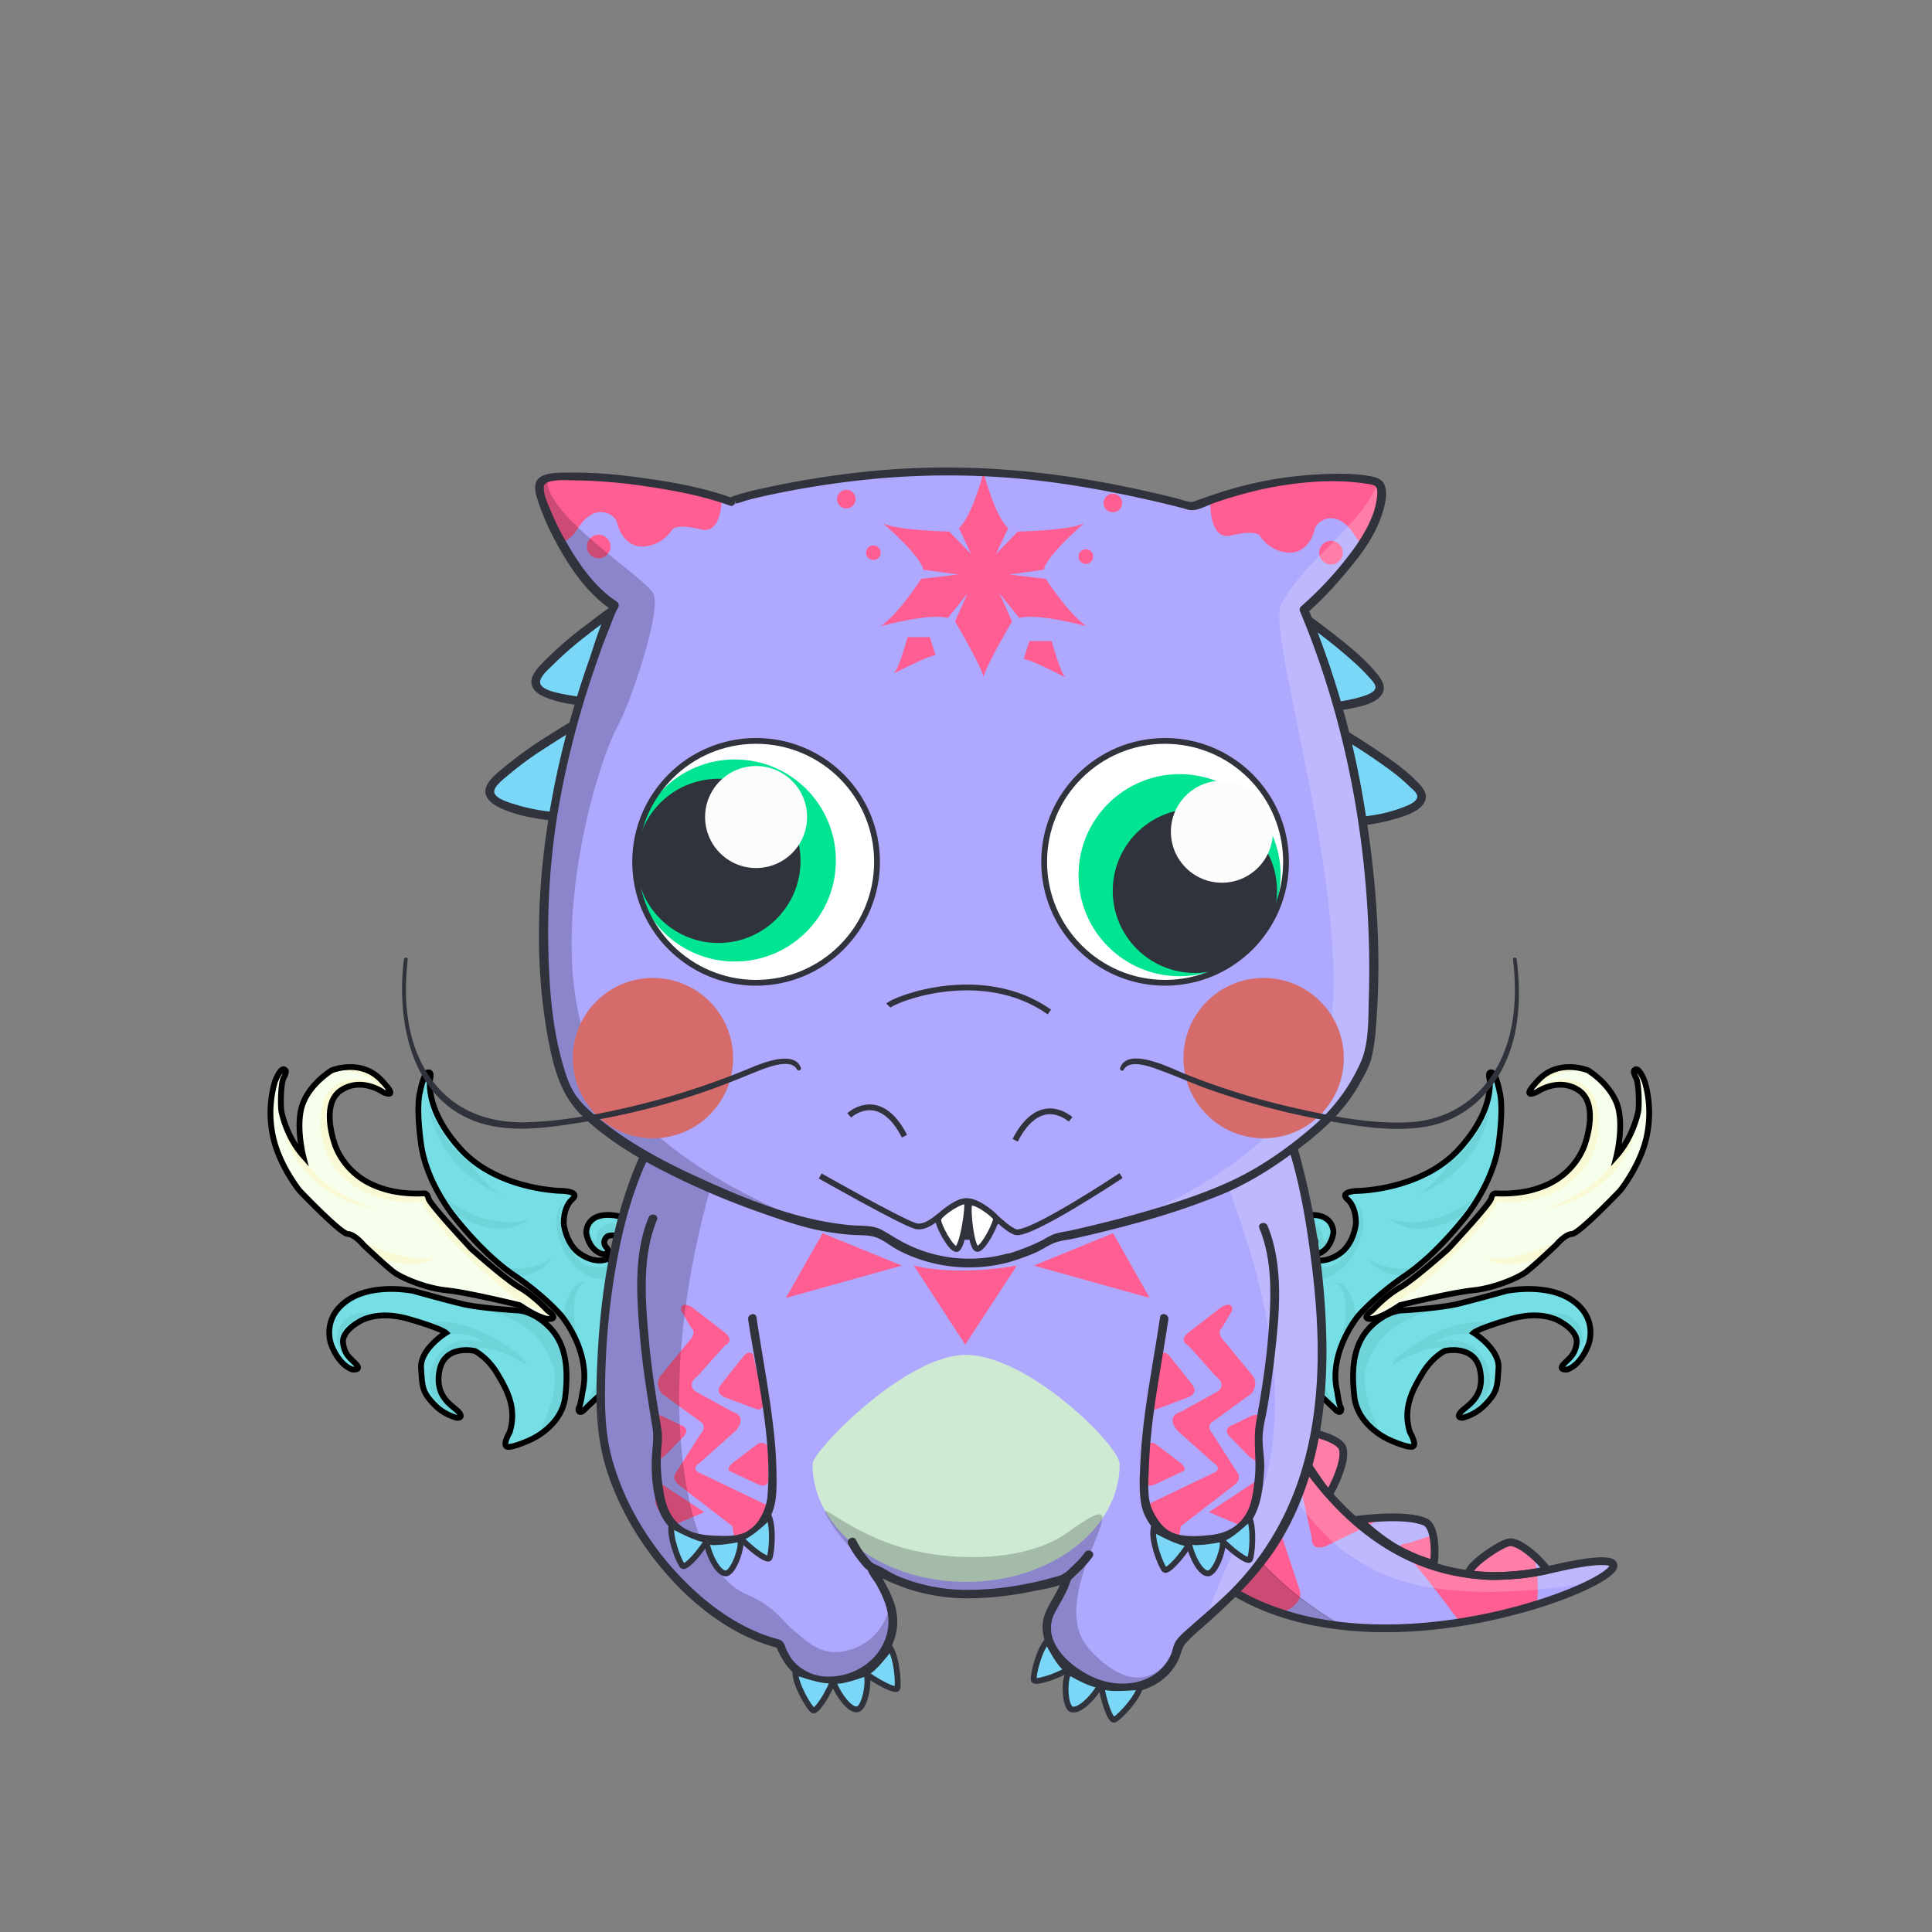 <svg xmlns="http://www.w3.org/2000/svg" xmlns:xlink="http://www.w3.org/1999/xlink" viewBox="0 0 1000 1000">
<rect x="0" y="0" width="1000" height="1000" fill="#808080" stroke="none"/>
<defs>
<linearGradient id="uli" x1="-0.54" y1="1499.41" x2="-108.35" y2="1549.15" gradientTransform="matrix(0.97, -0.24, 0.24, 0.97, -59.22, -1331.66)" gradientUnits="userSpaceOnUse">
<stop offset="0" stop-color="#551500"/>
<stop offset="0.36" stop-color="#390900"/>
<stop offset="0.61" stop-color="#2a0300"/>
<stop offset="0.66" stop-color="#2f0201"/>
<stop offset="0.89" stop-color="#3f0005"/>
</linearGradient>
<linearGradient id="uli_2" x1="296.14" y1="1417.29" x2="188.33" y2="1467.03" gradientTransform="matrix(-0.98, 0.22, 0.22, 0.98, 22.1, -1260.95)" xlink:href="#uli"/>
<linearGradient id="uli_3" x1="-359.29" y1="1472.16" x2="-359.29" y2="1571.52" gradientTransform="matrix(0.97, -0.24, 0.24, 0.97, 158.97, -1357.34)" gradientUnits="userSpaceOnUse">
<stop offset="0" stop-color="#d47c00"/>
<stop offset="0.46" stop-color="#ff7800"/>
<stop offset="0.67" stop-color="#ed7500"/>
<stop offset="1" stop-color="#d47000"/>
</linearGradient>
<linearGradient id="uli_4" x1="-340.05" y1="1472.16" x2="-340.05" y2="1571.52" xlink:href="#uli_3"/>
<linearGradient id="uli_5" x1="-330.22" y1="1477.45" x2="-330.22" y2="1573.24" gradientTransform="matrix(0.97, -0.24, 0.24, 0.97, 158.97, -1357.34)" gradientUnits="userSpaceOnUse">
<stop offset="0.01" stop-color="#ff9c00"/>
<stop offset="0.41" stop-color="#e98700"/>
<stop offset="0.78" stop-color="#ff7800"/>
<stop offset="0.86" stop-color="#ed7500"/>
<stop offset="1" stop-color="#d47000"/>
</linearGradient>
<linearGradient id="uli_6" x1="-327.65" y1="1477.46" x2="-327.65" y2="1573.24" xlink:href="#uli_5"/>
<linearGradient id="uli_7" x1="-376.76" y1="1472.19" x2="-376.76" y2="1571.55" gradientTransform="matrix(0.97, -0.24, 0.24, 0.97, 158.97, -1357.34)" gradientUnits="userSpaceOnUse">
<stop offset="0" stop-color="#e99c00"/>
<stop offset="0.46" stop-color="#ff7800"/>
<stop offset="0.67" stop-color="#ed7500"/>
<stop offset="1" stop-color="#d47000"/>
</linearGradient>
<linearGradient id="uli_8" x1="-343.75" y1="1447.85" x2="-343.75" y2="1501" gradientTransform="matrix(0.97, -0.24, 0.24, 0.97, 158.97, -1357.34)" gradientUnits="userSpaceOnUse">
<stop offset="0" stop-color="#7f6a00"/>
<stop offset="0.84" stop-color="#944e00"/>
</linearGradient>
<linearGradient id="uli_9" x1="-343.65" y1="1447.85" x2="-343.65" y2="1501" xlink:href="#uli_8"/>
<linearGradient id="uli_10" x1="-343.15" y1="1444.34" x2="-352.85" y2="1454.04" gradientTransform="matrix(0.97, -0.24, 0.24, 0.97, 158.97, -1357.34)" gradientUnits="userSpaceOnUse">
<stop offset="0" stop-color="#7f4a00"/>
<stop offset="0.84" stop-color="#aa8400"/>
</linearGradient>
<linearGradient id="uli_11" x1="-338.39" y1="1449.11" x2="-348.09" y2="1458.81" xlink:href="#uli_10"/>
<linearGradient id="uli_12" x1="-307.12" y1="1485.19" x2="-307.12" y2="1581.02" gradientTransform="matrix(0.97, -0.24, 0.24, 0.97, 158.97, -1357.34)" gradientUnits="userSpaceOnUse">
<stop offset="0" stop-color="#ffc42a"/>
<stop offset="0.18" stop-color="#ffa619"/>
<stop offset="0.46" stop-color="#ff7800"/>
<stop offset="0.67" stop-color="#ed7500"/>
<stop offset="1" stop-color="#d47000"/>
</linearGradient>
<linearGradient id="uli_13" x1="-398.53" y1="1481.63" x2="-398.53" y2="1581.03" xlink:href="#uli_12"/>
<linearGradient id="uli_14" x1="-353.22" y1="1491" x2="-353.22" y2="1590.36" xlink:href="#uli_12"/>
<linearGradient id="uli_15" x1="994.54" y1="1786.51" x2="908.98" y2="1825.99" gradientTransform="matrix(0.87, 0.49, -0.49, 0.87, 901.77, -1827.41)" xlink:href="#uli"/>
<linearGradient id="uli_16" x1="-761.46" y1="1673.34" x2="-847.02" y2="1712.81" gradientTransform="matrix(-0.86, -0.51, -0.51, 0.86, 906.58, -1714.95)" xlink:href="#uli"/>
<linearGradient id="uli_17" x1="669.92" y1="1759.78" x2="669.92" y2="1838.62" gradientTransform="matrix(0.87, 0.49, -0.49, 0.87, 1078.87, -1697.4)" xlink:href="#uli_3"/>
<linearGradient id="uli_18" x1="685.22" y1="1759.78" x2="685.22" y2="1838.62" gradientTransform="matrix(0.87, 0.49, -0.49, 0.87, 1078.87, -1697.4)" xlink:href="#uli_3"/>
<linearGradient id="uli_19" x1="693.47" y1="1763.97" x2="693.47" y2="1839.99" gradientTransform="matrix(0.87, 0.49, -0.49, 0.87, 1078.87, -1697.4)" xlink:href="#uli_5"/>
<linearGradient id="uli_20" x1="695.07" y1="1763.98" x2="695.07" y2="1839.99" gradientTransform="matrix(0.87, 0.49, -0.49, 0.87, 1078.87, -1697.4)" xlink:href="#uli_5"/>
<linearGradient id="uli_21" x1="656.07" y1="1759.8" x2="656.07" y2="1838.65" gradientTransform="matrix(0.87, 0.49, -0.49, 0.87, 1078.87, -1697.4)" xlink:href="#uli_7"/>
<linearGradient id="uli_22" x1="682.15" y1="1740.48" x2="682.15" y2="1782.66" gradientTransform="matrix(0.87, 0.49, -0.49, 0.87, 1078.87, -1697.4)" xlink:href="#uli_8"/>
<linearGradient id="uli_23" x1="682.27" y1="1740.48" x2="682.27" y2="1782.66" gradientTransform="matrix(0.87, 0.49, -0.49, 0.87, 1078.87, -1697.4)" xlink:href="#uli_8"/>
<linearGradient id="uli_24" x1="679.45" y1="1739.28" x2="671.75" y2="1746.97" gradientTransform="matrix(0.87, 0.49, -0.49, 0.87, 1078.87, -1697.4)" xlink:href="#uli_10"/>
<linearGradient id="uli_25" x1="683.29" y1="1743.11" x2="675.6" y2="1750.81" gradientTransform="matrix(0.87, 0.49, -0.49, 0.87, 1078.87, -1697.4)" xlink:href="#uli_10"/>
<linearGradient id="uli_26" x1="711.62" y1="1770.12" x2="711.62" y2="1846.16" gradientTransform="matrix(0.87, 0.49, -0.49, 0.87, 1078.87, -1697.4)" xlink:href="#uli_12"/>
<linearGradient id="uli_27" x1="639.13" y1="1767.29" x2="639.13" y2="1846.17" gradientTransform="matrix(0.87, 0.49, -0.49, 0.87, 1078.87, -1697.4)" xlink:href="#uli_12"/>
<linearGradient id="uli_28" x1="675.19" y1="1774.73" x2="675.19" y2="1853.58" gradientTransform="matrix(0.87, 0.49, -0.49, 0.87, 1078.87, -1697.4)" xlink:href="#uli_12"/>
<linearGradient id="uli_29" x1="465.25" y1="1664.01" x2="409.21" y2="1689.86" gradientTransform="matrix(0.91, -0.4, 0.4, 0.91, -279.42, -1042.58)" xlink:href="#uli"/>
<linearGradient id="uli_30" x1="-299.93" y1="1559.19" x2="-355.96" y2="1585.04" gradientTransform="matrix(-0.92, 0.38, 0.38, 0.92, -192.06, -982.51)" xlink:href="#uli"/>
<linearGradient id="uli_31" x1="176.03" y1="1629.75" x2="176.03" y2="1681.39" gradientTransform="matrix(0.91, -0.4, 0.4, 0.91, -69.01, -1105.79)" xlink:href="#uli_3"/>
<linearGradient id="uli_32" x1="186.07" y1="1629.75" x2="186.07" y2="1681.39" gradientTransform="matrix(0.91, -0.4, 0.4, 0.91, -69.01, -1105.79)" xlink:href="#uli_3"/>
<linearGradient id="uli_33" x1="191.42" y1="1632.5" x2="191.42" y2="1682.29" gradientTransform="matrix(0.91, -0.4, 0.4, 0.91, -69.01, -1105.79)" xlink:href="#uli_5"/>
<linearGradient id="uli_34" x1="192.69" y1="1632.51" x2="192.69" y2="1682.29" gradientTransform="matrix(0.91, -0.4, 0.4, 0.91, -69.01, -1105.79)" xlink:href="#uli_5"/>
<linearGradient id="uli_35" x1="166.92" y1="1629.77" x2="166.92" y2="1681.41" gradientTransform="matrix(0.91, -0.4, 0.4, 0.91, -69.01, -1105.79)" xlink:href="#uli_7"/>
<linearGradient id="uli_36" x1="184.13" y1="1617.12" x2="184.13" y2="1644.74" gradientTransform="matrix(0.91, -0.4, 0.4, 0.91, -69.01, -1105.79)" xlink:href="#uli_8"/>
<linearGradient id="uli_37" x1="184.3" y1="1617.12" x2="184.3" y2="1644.74" gradientTransform="matrix(0.91, -0.4, 0.4, 0.91, -69.01, -1105.79)" xlink:href="#uli_8"/>
<linearGradient id="uli_38" x1="184.75" y1="1620.8" x2="179.71" y2="1625.84" gradientTransform="matrix(0.91, -0.4, 0.4, 0.91, -69.01, -1105.79)" xlink:href="#uli_10"/>
<linearGradient id="uli_39" x1="187.26" y1="1623.31" x2="182.22" y2="1628.35" gradientTransform="matrix(0.91, -0.4, 0.4, 0.91, -69.01, -1105.79)" xlink:href="#uli_10"/>
<linearGradient id="uli_40" x1="203.47" y1="1636.53" x2="203.47" y2="1686.35" gradientTransform="matrix(0.91, -0.4, 0.4, 0.91, -69.01, -1105.79)" xlink:href="#uli_12"/>
<linearGradient id="uli_41" x1="155.53" y1="1634.67" x2="155.53" y2="1686.33" gradientTransform="matrix(0.91, -0.4, 0.4, 0.91, -69.01, -1105.79)" xlink:href="#uli_12"/>
<linearGradient id="uli_42" x1="179.49" y1="1639.54" x2="179.49" y2="1691.19" gradientTransform="matrix(0.91, -0.4, 0.4, 0.91, -69.01, -1105.79)" xlink:href="#uli_12"/>
<clipPath id="clip-path">
<path d="M655.15,698.19s7.5,50.6,23,76,26.4,39.6,47,41,33.5-14.3,37.6-20.7,2.9-16.9-3.9-19.7-11.7-1.3-13.3,5.3,8,6,7,10.2c-1.2,4.7-7.9,5.3-7.9,5.3s-9.5.6-15.5-10.5-.5-31.2,8.4-36.9,27.5-12.5,38.3-2.2a69,69,0,0,1,20.5,43c1.6,17.4-8.4,48.1-26.4,63.4s-39,23.9-66.1,17.5-57.3-26.7-94.2-45.7l28.7-60.3Z" style="fill:none"/>
</clipPath>
<clipPath id="clip-path-2">
<path d="M662.55,736.19s26.3,9.2,30.7,13.1c5.3,4.7-5.4,23.9-5.4,23.9l13.7,14.3s31.3-2.9,35.8.1,4.7,21.5,4.7,21.5,12.7,6.6,17.6,5.3,14-15.5,20.7-15.8,16.5,12.8,20.2,13.1,33.6-5.8,34.2-2.5-31.1,30.7-100.1,33.7-108.3-27-108.3-27l5.3-89.7,23.9-2.8h0Z" style="fill:none"/>
</clipPath>
<clipPath id="clip-path-3">
<path d="M653.25,673s23.6,159.7,147.8,144.2c119-14.8,121-14.5,21.5,14.6,0,0-171.5,76.2-223.3-72S653.25,673,653.25,673Z" style="fill:none"/>
</clipPath>
<clipPath id="clip-path-5">
<path d="M647.5,689.69s32.48,84,64.55,82.53c28-6.69,16.34-39.11,21.62-35,10.33,8,12.83,50.17-5.5,68.3,0,0-16.57,18.53-45.41,19.72-34,1.4-56.88-7.88-80.1-66.68-16.45-41.67,4.91-61.38,23.45-67.87A38.88,38.88,0,0,1,647.5,689.69Z" style="fill:none"/>
</clipPath>
<clipPath id="clip-path-6">
<path d="M658.6,749.06c70.9,39.87,105.4,88.3,113.69,114.71,0,0-55-45-142.22-40.3C630.87,814.7,648,758.36,658.6,749.06Z" style="fill:none"/>
</clipPath>
<clipPath id="clip-path-7">
<path d="M666.79,748.7c20.88,27.44,55,32.55,74.83,13.08,22.21-33.09,54.71-36.42,68.3-19.59,0,0-13.64,5.27-16.09,9.84-11.83,50.22-26.19,60.68-45.77,71.28C719.6,838.73,676.5,839.36,640,822.19,640.8,813.42,656.19,758,666.79,748.7Z" style="fill:none"/>
</clipPath>
<clipPath id="clip-path-9">
<path d="M666.79,748.7C690,775.86,725,790.36,758.57,781.78c0,0-5.07,30.14-33.34,42.29-28.48,11.29-48.73,15.29-85.23-1.88C640.8,813.42,656.19,758,666.79,748.7Z" style="fill:none"/>
</clipPath>
<clipPath id="clip-path-10">
<path d="M621.05,687.79l-27.7,139.8c36.5,23,116.7,22.1,157.2-7.2,9.5-6.9,29.9-27,29.9-27,11.9,17.6,29.3,13.7,37.2-10.3,4-12.1.8-46.5-.4-47.8-3-3.3-37.4,5.5-53.2,17-14.6,10.6,3.8,33.4,5.6,32.6,1.6-.7-3,1.9-4.6,2.8-19.8,10.9-55.8,25.6-86.7,12.1C621.35,774.89,621.05,687.79,621.05,687.79Z" style="fill:none"/>
</clipPath>
<clipPath id="clip-path-12">
<path d="M640.85,744.29l-37,82c39,36.2,152.4,61.4,166,0,10-45-28-43-9-22,3.3,3.6,3,49-67,31C629.05,818.59,640.85,744.29,640.85,744.29Z" style="fill:none"/>
</clipPath>
<clipPath id="clip-path-13">
<path d="M620.45,823l-11.7-120.2c-1.5,0,66.2,40.9,93.1,59.6,17.5,12.1,33,34.1,29.5,56.1-1.9,11.9-7.2,32-24.5,31.7-8.2-.2-12.4-2.4-13-5-.8-3.4,13.7-4.6,18.3-10.3,6.4-7.9,1.8-21.3-18.2-32.6C651.75,778.29,620.45,823,620.45,823Z" style="fill:none"/>
</clipPath>
<clipPath id="clip-path-14">
<path d="M624.65,780.49l27-27.3s11.6,59.4,35.1,72.6,38.8,5.7,59.6,13.8,23.5,33.3,20.3,35.5c-4.7,3.2-9.2-15.6-32.4-19.6-13.7-2.4-41,7.5-67.7,2.1s-55.5-27.5-55.5-27.5Z" style="fill:none"/>
</clipPath>
<clipPath id="clip-path-15">
<polyline points="658.65 778.99 677.15 807.19 697.65 820.29 719.65 823.49 741.15 814.49 743.05 811.29 737.65 775.19 741.85 767.69 771.55 751.69 788.85 745.69 803.05 778.19 805.05 799.99 789.15 811.69 756.15 823.19 744.65 832.99 722.35 843.79 693.15 844.69 661.35 835.69 640.55 815.79 601.65 787.79 640.55 758.69 658.65 778.99" style="fill:none"/>
</clipPath>
<clipPath id="clip-path-17">
<path d="M640.85,684.69a251.12,251.12,0,0,0,20,49.3c3.8,7.3,29.4,8.4,34.6,15.8,4,5.8-10.6,20.4-5.7,25.9a98.26,98.26,0,0,0,10.3,10c5.5,4.9,31.1-2,37.4,1.8,3.9,2.3,4.9,9.2,4.3,14.7-.5,4.6-2.9,8.2.9,9.4,4.6,1.4,12.4,4.8,17,2.7,8-3.7,13.3-15,23.2-16,5.9-.6,14,15.3,20.4,13.8,121.9-28.7-139.3,106.5-206.7-35.3S640.85,684.69,640.85,684.69Z" style="fill:none"/>
</clipPath>
<clipPath id="clip-path-31">
<path d="M646.53,690.07s42.72,96.29,70.14,80.78c23.33-14.62,10.08-34.49,17.21-33.74,11.12,12.49,10.5,46-3.24,65.15,0,0-16.47,31.1-76.79,20.76-20.33-3.48-32.41-20.48-50.91-63.58-12.31-28.67-5.31-45.54,6.37-55.45,6.22-5.28,13.07-12.42,19.74-14.47A28.38,28.38,0,0,1,646.53,690.07Z" style="fill:none"/>
</clipPath>
<clipPath id="clip-path-32">
<path d="M665.33,752.53s88.67,51.55,107,111.24c-2.44-.74-61-46.58-136.62-39.91C656.67,795.94,665.33,752.53,665.33,752.53Z" style="fill:none"/>
</clipPath>
<clipPath id="clip-path-33">
<path d="M671.67,748.36s14.9,32.5,51,24c23.29-7.8,26-22,41.91-34,14.17-10.65,44.55-4,45.3,3.81-2.44-.74-18.75,10.5-19.8,20.21-4.29,31.13-19.45,56.29-62.35,68.89,0,0-36.44,12.07-89.27-8.6C619.29,815.18,671.67,748.36,671.67,748.36Z" style="fill:none"/>
</clipPath>
<clipPath id="clip-path-35">
<path d="M661,741.86s17,28.11,52.86,38.51c22.39,5.49,32.79,3.58,44.71,1.41-2.44-.75-1.82,41.33-61.11,51,0,0-20.46,7.08-59-10.09C619.29,815.18,661,741.86,661,741.86Z" style="fill:none"/>
</clipPath>
<clipPath id="clip-path-36">
<path d="M354.65,680.29c-53.5-14.4-32.7,20.4-40.6,21.5-18.8,2.7-32-23.9-44.2-19.4-18.6,6.8,10.6,63.6,10.6,63.6-65.3-15.8-66.1-70.8-66.1-70.8l-10.8,22.7c-8.1-18.7-10.4-49.3-.5-74.1,10.9-27.4,34.7-48.2,38.9-49.3,8-2.2,6.1,5.8,12.8,8.5,6.9,2.8,16.1.6,16.4,2.8,4.5,31.3,41.6,49.6,67.2,43.8,17.8-4.1,28.4,5.1,28.4,5.1l-3.7,13.9Z" style="fill:none"/>
</clipPath>
<clipPath id="clip-path-37">
<path d="M640.65,687.19c53.5-14.4,32.7,20.4,40.6,21.5,18.8,2.7,32-23.9,44.2-19.4,18.6,6.8-10.6,63.7-10.6,63.7,65.3-15.8,66.1-70.8,66.1-70.8l10.8,22.7c8.1-18.7,10.4-49.3.5-74.1-10.9-27.4-34.7-48.2-38.9-49.3-8-2.2-6.1,5.8-12.8,8.5-6.9,2.8-16.1.6-16.4,2.8-4.5,31.3-41.6,49.6-67.2,43.8-17.8-4.1-28.4,5.1-28.4,5.1l3.7,13.9Z" style="fill:none"/>
</clipPath>
<clipPath id="clip-path-38">
<path d="M646.85,643s21.9-8.5,38.5-19.6c15.7-10.6,19.1-28.5,23.7-24.9,9.4,7.5,20.3,25.2,27.7,31.7s21.5,23.2,21.9,38.6c.3,14.4-3.8,36.2-8.2,32.4s-9.3-25.3-25.8-25-32.2,11.2-32.2,11.2-18.7-27.2-32.8-18.8C647.45,675.89,646.85,643,646.85,643Z" style="fill:none"/>
</clipPath>
<clipPath id="clip-path-39">
<path d="M351.85,643s-21.9-8.5-38.5-19.6c-15.7-10.5-19.1-28.5-23.7-24.8-9.4,7.5-20.3,25.2-27.7,31.7s-21.5,23.2-21.9,38.6c-.3,14.4,3.8,36.2,8.2,32.4s9.3-25.3,25.8-25,32.2,11.2,32.2,11.2,18.7-27.2,32.8-18.8C351.25,675.89,351.85,643,351.85,643Z" style="fill:none"/>
</clipPath>
<clipPath id="clip-path-40">
<path d="M642.55,630.59s62.8-36.2,71.2-63.8c6.6-21.7,42.4-7.2,71.4,10.8,16.1,10,53.6,40.9,70.4,76.7,18.2,38.5,20.4,74.5,13,82.1s-20-45.5-50.2-78.2c-36.4-39.5-84.2-62.4-81.8-43.2,6.2,49.2,2.9,101.1-2.5,106.7s-11.1-67.5-31.7-81.2c-18.8-12.4-55,5.3-55,5.3Z" style="fill:none"/>
</clipPath>
<clipPath id="clip-path-41">
<path d="M352.35,625.79s-62.8-36.2-71.2-63.8c-6.6-21.7-42.4-7.2-71.4,10.8-16.1,10-53.6,40.9-70.4,76.7-18.2,38.5-20.4,74.5-13,82.1s20-45.5,50.2-78.2c36.4-39.4,84.3-62.4,81.9-43.3-6.2,49.2-2.9,101.1,2.5,106.7s11.1-67.5,31.7-81.2c18.8-12.4,55,5.3,55,5.3Z" style="fill:none"/>
</clipPath>
<clipPath id="clip-path-42">
<path d="M357.55,613.19c-2.4-1.3-26.6,60.6-18.7,110,3.4,21-2.5,66.7,14.7,69.7,22,3.8,26,35,26,35,8.6,11.3,22.9,18.5,26.3,24.7,8.4,15.1,18.5,21.3,37.7,15,19.7-13.6,26.1-30.4,8.7-53-1.2-6,7.8.2,24,2.3,25.3,3.3,64,4.3,76-8.3,7.4-7.8-9.7,19.1-8.9,33.5,1.5,26.3,40.8,43,58.8,20.8,12.2-8.9,36-62.8,42.9-76.9,8.4-17.1,6.8-38.3,8.3-59.6,3.5-48.3-5.6-97.4-28.8-114.8-15.4-11.6-32.4-5.5-55.3-7.1l-83.4-34.9-128.3,43.6" style="fill:none"/>
</clipPath>
<clipPath id="clip-path-43">
<path d="M347.35,575.19c-28.7,37.6-37.7,105.8-36.1,157.6,1.4,48,45.7,106.7,92.4,118,3.3,8.4,4.2,10,11.5,15.5s22.1,4.5,30,0c10-5.7,16.4-14.6,17-26.1.6-12.3-9.7-25.9-11-28.7-.3-.6,16.6,11.3,41.8,13.3,24.1,1.9,56.3-6.1,59.5-8.9-3.3,15.3-14,18-9.6,32.5,4,13.3,25.4,28.6,45.1,24.8s21.7-21.4,22.5-22.4c15-17.7,56.1-37.1,69.9-106.8,13.5-68.6-11.8-164.9-20.8-172.5s-142.5,32.5-183.1,28A726.85,726.85,0,0,0,388,595C377.35,595,347.35,575.19,347.35,575.19Z" style="fill:none"/>
</clipPath>
<clipPath id="clip-path-44">
<path d="M358.35,604.69c-27.5,39.4-34.1,83.2-35.5,130.5-1.5,48,34.2,104.3,80.9,115.7,3.3,8.4,4.2,10,11.5,15.5s22.1,4.5,30,0c10-5.7,16.4-14.6,17-26.1.6-12.3-11-28.7-12.3-31.5-.5-1.2,19,9.2,30.5,10.2,47.3,4,64.3-5.3,70.8-11-3.3,15.3-12.7,26-8.3,40.5,4,13.3,25.4,28.6,45.1,24.8s21.7-21.4,22.5-22.4c15-17.7,42.8-33.8,56.5-103.5,13.5-68.6-33.2-145.8-42.2-153.4s-107.7,10.1-148.3,5.5a726.85,726.85,0,0,0-88.5-4.5C377.35,595,358.35,604.69,358.35,604.69Z" style="fill:none"/>
</clipPath>
<clipPath id="clip-path-93">
<path d="M375.75,259.29c-11.7-4.3-33.2-4.2-46.9-14.3s-33-52.4-34.8-48c-1.7,4.1-18.8,37.8-10.4,75.4,3,13.2,22.5,35,31.7,40.7-1.1,1.7-10.4,23.3-19.3,53.7a435.85,435.85,0,0,0-13.7,62.9,386.68,386.68,0,0,0-3.5,57c.4,39.3,6.7,73.1,16.9,84.3,32.3,35.2,110.5,59.7,123.5,62.6,14,3.1,24.6,2.9,30.8,3.8s39.3,34.1,93,3.2c0,0,77.2-14.9,109.6-37.3,32.2-22.2,40.8-31.4,51.2-53.8,5.5-11.8,6.7-76.6-3.1-134.8-8.9-52.6-28.6-99.6-28.6-99.6s10.1-6.8,25.5-24.7c16.3-19,20.2-90.6,16.6-93.5-3.8-3-34.9,45.1-58.9,48-23.1,2.8-38.8,16.2-40.9,16.4-.1,0-10.9-10.2-37.9-19.9-22.4-8.1-18.5-2.7-41-6.6-13.2-2.3,17.7-15.5,4-39.8-19.5-34.7,9,16.3-38.5,22.3-30.3,3.8-42.9,22.7-64.1,22.7C410.45,240.19,375.65,259.09,375.75,259.29Z" style="fill:none"/>
</clipPath>
<clipPath id="clip-path-94">
<path d="M378.55,259.49c-31.3-11.5-96-17.1-98.9-10s17.2,50.5,38.6,63.9c-1.8,2.8-24.8,56.9-33,116.6s-1.6,124.9,13.4,141.2c32.3,35.2,110.5,59.7,123.5,62.6,14,3.1,24.6,2.9,30.8,3.8s39.3,34.1,93,3.2c0,0,77.2-14.9,109.6-37.3,32.2-22.2,40.8-31.4,51.2-53.8,5.5-11.8,6.7-76.6-3.1-134.8-8.9-52.6-28.6-99.6-28.6-99.6a215.08,215.08,0,0,0,26.3-28.5c14-18,15.9-34,12.3-36.9-3.8-3-24.2-4.1-48.3-1.1-23.1,2.8-46,12.6-48,12.8s-53.6-15.6-112.6-18S377.55,257.49,378.55,259.49Z" style="fill:none"/>
</clipPath>
<clipPath id="clip-path-95">
<path d="M510,244.59c-27.5-3.8-36.4-.3-58.3,6.3-10.2-8.8-9.1-14-23.3-16s-41.6,9.6-46.4,12.3-5.4,6.3-3.5,10.3c-31.3-11.5-95.9-17.1-98.9-10s17.2,50.5,38.6,63.9c-3.6,5.5-9.1,31.3-5.2,49.2-19.4,14.4-27.2,33.9-25.1,57.9.6,7,1.2,9.6,4.5,20.7-6.1,20.2-23.8,97.3,6.2,130,32.3,35.2,110.5,59.7,123.5,62.6,14,3.1,24.6,2.9,30.8,3.8s39.3,34.1,93,3.2c0,0,77.2-14.9,109.6-37.3,32.2-22.2,40.8-31.4,51.2-53.8s-7.6-95.9-6.1-104.7c4-24.1,3.2-37.9-.4-50.2-7-23.5-23.5-31.9-23.5-31.9a134.59,134.59,0,0,0,3-25.3,61.49,61.49,0,0,0-4.6-22.4,215.08,215.08,0,0,0,26.3-28.5c14-18,15.9-34,12.3-36.9-3.8-3-24.2-4.1-48.3-1.1-23.1,2.8-46,12.6-48,12.8-4.2.4-1.4-7.3-10.9-12.7s-40.4-10.6-47.8-8-12.7,11.6-16.4,13.6S537.45,248.29,510,244.59Z" style="fill:none"/>
</clipPath>
<clipPath id="clip-path-96">
<path d="M509.29,263.74c-19,4.12-31-.88-47-12.13-10.2-8.8-21.5-24.28-30.75-24.28-14.34,0-50.25,11-55.52,17.95-3.34,4.38-1.3,24.12.6,28.12-29.08-19.79-97.2-35.26-100.2-28.16s15.14,84.61,36.54,98c7.58,7.11,3.5,8.28-1.68,12-19.4,14.4-25.49,39.28-23.39,63.28.6,7,1.2,9.6,4.5,20.7,2,6.12,9.18,8.79,9.12,17-6.47,40-7.06,94.16,14.77,118,24.76,41.39,92.81,54.75,105.81,57.65,14,3.1,24.6,2.9,30.8,3.8s47.15,36.27,93,3.2c0,0,77.2-14.9,109.6-37.3,28-20.78,30.71-37,39.7-62.37,5-14,.62-56.6.06-79.39-.37-15,4.74-13.24,5.34-16.74,8.78-16.3,8.84-38.32,5.24-50.62-3.12-21.84-12.44-30.87-12.44-30.87-5.25-5.08-13.68-4.81-14-10.66.25-3.32,2.63-3.48,6.63-10.42,9.33-9.89,21.78-38.28,26.62-52.24,6.21-19.82,7.6-39.15,7.6-42.94-3.8-3-26.72,1.28-51.2,7-22.52,6.13-47.1,23.12-49.1,23.32,3.27-26.19,2.47-30.2-7-35.6s-45.1-14.59-52.5-12-17,19.11-20.7,21.11S531.5,255.86,509.29,263.74Z" style="fill:none"/>
</clipPath>
<clipPath id="clip-path-97">
<path d="M377.83,284c-6.32-14.66-18.07-44.09-33.31-57.91-12.85-11.65-50.17-10.73-51.82-6.69-1.72,4.2,15.45,11.37,21.13,33.17,3.92,15-2.67,41.34-4.16,60.93-1.11,1.72-3.34,23.5-4.34,54,4,26.36-6.5,41.35-12.83,64.36-8.2,59.7-7.33,121.7,7.67,138,32.3,35.2,109,61,122,63.93,14,3.1,24.6,2.9,30.8,3.8s39.3,34.1,93,3.2c0,0,77.2-14.9,109.6-37.3,32.2-22.2,37.4-32.18,47.8-54.58,5.5-11.8,11.89-70.8-6.52-133.38C682,368.11,689,322.79,689,322.79c-3.58-26.24-12.08-63.52-4.19-73.79,14-18,22.63-22.43,19-25.33-3.8-3-16.11-2.58-40.21.42-23.1,2.8-40.32,65.46-42.32,65.66s-46-29.14-116.85-28.92C445.43,261,376.83,282,377.83,284Z" style="fill:none"/>
</clipPath>
<clipPath id="clip-path-98">
<path d="M514.23,240.69c-25.67-1.68-51.48-.52-67.5,3.34-3.17-3.42-7.17-9.59-20.09-10.09-14.33-.55-42.11.47-46.91,3.17s-7.1,4.66-7.67,8c-1-3.25-7.25-10-12.75-9,1.17,2.75,4.58,10,1.5,13.92-2.08-3.34-12.92-8.42-17.33-5.34,2.58,2.5,9.08,11,7.58,13.92-32.61,11.07-74.75,32.17-78.75,39.12,4.12,9.75,22.12,12,38,18.88-2.32,3.54-1.5,11.37-1.13,16.5-3.12.5-8,2.5-10.12,7.5-7.72,5.73-6.88,34.5-6.13,42.12-8.23,9.84-13.26,19-12,33.5.6,7,1.95,12.28,5.25,23.38-6.1,20.2-17.8,98.88,12.2,131.58,32.3,35.2,110.5,59.7,123.5,62.6,14,3.1,24.6,2.9,30.8,3.8s39.3,34.1,93,3.2c0,0,77.2-14.9,109.6-37.3,32.2-22.2,40.8-31.4,51.2-53.8s-7.6-95.9-6.1-104.7c1.15-6.92,6.94-4.7,7.35-10.13,1-13.48-3.1-37.73-5.67-46.5-2.18-6.53-8.17-5.5-8.17-5.5,5-4.17,6.67-12,3.84-34.83-.35-3.8-1.84-10.37-6-15.5-2.86-3.53-6-4.34-10.34-6.34-1.38-4.8-1.12-10-2-12.16,8.35-9.39,12.34-15.34,16.84-29.17,7.66-25.5,2.43-59.77-1.17-62.67-3.8-3-10.17,16.17-32.33,24.17,0-4.83,5.74-12.46,5.66-15.33-4.68-.83-18.66,2.83-20.16,14-4.07-5.44-6.67-15.34-7.84-20.34-11.16,7.84-4.35,26.6-5,26.67-4.2.4-6.87.27-9.16-1-2.76-1.57-10.89-10.12-18-13.33-15.5-7-33-10-51.34-5.17-7.58,2-10.5,6.83-12.5,11.67C542.23,243.53,532.73,241.36,514.23,240.69Z" style="fill:none"/>
</clipPath>
<clipPath id="clip-path-99">
<path d="M373.21,245.6c-11.7-4.3-37.22-25.53-57.68-20.64,1.19,3.73,2.18,5.37,7.42,11.65-16-1.89-32.47-2.7-38.48-25.21-1.7,4.1-16.8,19-.82,61,8.52,13.14,15.81,22.84,23.55,29.47-1.1,1.7-10.37,20.5-.75,49-11.51,10.4-21.12,15-25.75,35-2.21,16.33.08,34.6,3.3,51.34.52,2.68-8.65,44.56-8.62,47.14-8.62,42.53,7.09,72.58,17.29,83.78,42.16,38.24,76,48.54,103.84,59.71,14,3.1,47.34,8.66,53.54,9.56s47.6,36,103.35.76c0,0,59.1-10,100.92-32.5,30.44-19.71,46.61-28.06,57-50.46,7.22-27,7.73-44.77,4.71-67.89-1.52-11.58-6.07-27-7-41.62-.68-10.53,2.76-19.19,0-32.57-1.58-9.38-.65-28.76-5.18-37.22-6.11-11.44-18-11.69-20.61-22.53-1.25-5.29,4.35-22.8,3.77-27.5-1.94-15.94-2.55-21.29-2.55-21.29s1-5.49,16.44-23.39c21.89-35,9.69-64.17,6.09-67.07-2.14,1.09-10.45,25.75-40,25.27-.46-1.91,3.9-6.13,6.45-9.27-19.34-10.46-49.65,18.55-51.75,18.75,0,0-6.82-12.44-17.09-16.18-12.46-4.54-27.44-7.32-43.87-4.72-6.51,1-12.66,15.84-19,14.15-15.1-4-28.92-8.75-38.7-9.43-13.2-2.3-32.5,0-51.55,7.43-7.45-3.42-10.27-16.77-20.86-16.05-16,1.09-39.31,5.11-51,11.13C373.68,238.26,373.19,245.56,373.21,245.6Z" style="fill:none"/>
</clipPath>
<clipPath id="clip-path-100">
<path d="M377.1,253.46c-11.7-4.3-37.1-22.08-57.55-17.2,1.19,3.74,4.45,4.85,5.66,9.89-16-1.9-29.21-3-35.23-25.56-1.7,4.1-19.48,15-6.33,51.8,3,13.2,19.42,33.26,28.62,39-1.1,1.7-7.32,25-16.22,55.44-6.11,20.6-13.73,34.43-16.73,55.7-2.57,18.89-13.68,44.54-13.45,63.6-8.62,42.52,5.18,83.33,15.38,94.53,38,43.49,79.75,51,115.26,47.21,14,3.1,47.34,8.66,53.54,9.56s47.6,36,103.35.76c0,0,69.1-13.82,101.79-28.6,33.31-16.69,48.91-30.9,59.31-53.3,14.75-34.39,7.75-79.39-5.51-143.14-8.9-52.6-29.6-98.33-29.6-98.33s2.86-6.49,18.26-24.39c18.61-33.28,8-61.63,4.35-64.53-2.14,1.09-13.75,24.29-39.12,23.3-.46-1.91,2.41-5.79,5-8.93-19.34-10.45-56.17,20.9-58.27,21.1-.1,0-51.72-17.08-82.26-19.22-13.2-2.3-63.31-4.91-89.27.43C411,244.25,377,253.26,377.1,253.46Z" style="fill:none"/>
</clipPath>
<clipPath id="clip-path-101">
<path d="M372.24,244.6s-78-20.5-101.5-11c0,0,2,45,38,66l-.5,5a14.31,14.31,0,0,0-13,12.5c-2,12-2.5,33.5-2.5,33.5s-.5,8,5.5,9c0,0-11.67,7.17-14.67,18.67s-5.5,12.33-2.5,21.67,7.84,12.33,2.67,34.33-15.17,37.56-10.83,88.78,46.33,68.22,46.33,68.22l44,23s34,17,76,20c0,0,10.67-.67,22.33,8.33s23.34,10.67,33.67,10.67,32.67-4.33,40.33-9.33,22.34-8.67,27.34-8.67,55.33-13.33,72.66-22.33,55.34-30,65-48.34,14.34-20.33,13.34-48.33-7-59-7-59-3-12-2.34-23,2.67-23.67,2.67-23.67,6.83-8.66,5.17-17.33-6.84-24.5-6.84-24.5-4-6-9-5c0,0,3.67-4.17,3.84-14.17s-1.34-28.16-6-32.5-8.67-6.83-13.67-5c0,0-1.17-6.5-2.5-8,0,0,26.5-25.5,32-35.66s9.83-23.67,9.83-23.67,2-10.33-7-10.5l-28.16-.67s3.66,16-11.34,23.5c0,0-13.66,2.84-18.5-9.5,0,0-.83-7.83,1-11.33,0,0-29.83,9-36.66,11.33,0,0-4.5,2.5-5.34-2.33,0,0-4.5-15-25.5-16s-27.83-2.83-27.83-2.83-10.5,1-14,8.33-13.67,16.5-13.67,16.5,1.5-25.5-5.66-32.83-19-19.5-38.5-18.5-22.17,11-22,17.16,1.16,11.5,7.33,12.84c0,0-4.33-8-.33-12.17s9.83-5.33,12.5-1.33,5.83,8.33,1.33,17.16-13.17,16-13.17,16-6.5,3-9.66,2.84c0,0-12.5-6.17-21-17.34,0,0-10-11.16-17.67-12s-24.5.67-35,6-16.5,5-18.17,9.34S372.24,244.6,372.24,244.6Z" style="fill:none"/>
</clipPath>
<clipPath id="clip-path-112">
<path d="M510,248.69c-27.5-3.8-36.4-.3-58.3,6.3-10.2-8.8-9.1-14-23.3-16s-41.6,9.6-46.4,12.3-5.4,6.3-3.5,10.3c-31.3-11.5-95.9-17.1-98.9-10s17.2,50.5,38.6,63.9c-3.6,5.5-9.1,31.3-5.2,49.2-19.4,14.4-27.2,33.9-25.1,57.9.6,7,1.2,9.6,4.5,20.7-6.1,20.2-23.8,97.3,6.2,130,32.3,35.2,110.5,59.7,123.5,62.6,14,3.1,24.6,2.9,30.8,3.8s39.3,34.1,93,3.2c0,0,77.2-14.9,109.6-37.3,32.2-22.2,40.8-31.4,51.2-53.8s-7.6-95.9-6.1-104.7c4-24.1,3.2-37.9-.4-50.2-7-23.5-23.6-31.9-23.6-31.9a134.59,134.59,0,0,0,3-25.3,61.49,61.49,0,0,0-4.6-22.4,215.08,215.08,0,0,0,26.3-28.5c14-18,15.9-34,12.3-36.9-3.8-3-24.2-4.1-48.3-1.1-23.1,2.8-46,12.6-48,12.8-4.2.4-1.4-7.3-10.9-12.7s-40.4-10.6-47.8-8-12.7,11.6-16.4,13.6S537.45,252.49,510,248.69Z" style="fill:none"/>
</clipPath>
<clipPath id="clip-path-124">
<path d="M375.75,259.29c-11.7-4.3-33.2-4.2-46.9-14.3s-40.82-4.63-42.62-.23c-3.24-.12-7.86-.17-9.85,2.35,3,13.2,13.71,71,22.91,76.69-.78,1.19,12.7,14.13,18.3,25.55-.49,5.85-17.45,10.27-20.08,19.27-6.12,20.6-6.05,23.45-9.06,44.73-1.86,13.73,4.42,24.89,12.48,38.52,1.44,5.71-1.41,18-1.34,23.2-4.34,42.54.07,77,10.27,88.23,27.32,51.25,96.39,67.39,109.39,70.29,14,3.1,24.6,2.9,30.8,3.8s39.3,34.1,93,3.2c0,0,77.2-14.9,109.6-37.3,32.2-22.2,40.8-31.4,51.2-53.8,5.5-11.8,6.7-76.6-3.1-134.8-8.9-52.6-28.6-99.6-28.6-99.6s10.1-6.8,25.5-24.7c16.3-19,20.2-90.6,16.6-93.5-3.8-3-34.9,45.1-58.9,48-23.1,2.8-38.8,16.2-40.9,16.4-.1,0-10.9-10.2-37.9-19.9-22.4-8.1-18.5-2.7-41-6.6-13.2-2.3,17.7-15.5,4-39.8-19.5-34.7,9,16.3-38.5,22.3-30.3,3.8-42.9,22.7-64.1,22.7C410.45,240.19,375.65,259.09,375.75,259.29Z" style="fill:none"/>
</clipPath>
<clipPath id="clip-path-125">
<path d="M377.33,285.25c-5-13.13-18.83-48.14-33-59.3-13.39-10.51-49.5-11.26-51.3-6.86-3.25-.11,21.71,27.77,19.72,30.28,3,13.2-2.26,46.76-3.34,59.17-.77,1.2-2.88,25.82-2.75,38.54-.5,5.85-2.38,14.53-.54,25.24-.62,21.24-.33,19.43-6.59,40.54-1.86,13.73-6,18.51-8.37,32.05.18,6.47-2.68,24.52-2.62,29.72-7.76,49.23,2.43,83.11,12.63,94.31,27.31,51.25,105.11,61.75,118.11,64.65,14,3.1,24.6,2.9,30.8,3.8s39.3,34.1,93,3.2c0,0,77.2-14.9,109.6-37.3,32.2-22.2,40.8-31.4,51.2-53.8,5.5-11.8,6.7-76.6-3.1-134.8-8.9-52.6-28.6-99.6-28.6-99.6s10.1-6.8,25.5-24.7c16.3-19,20.2-90.6,16.6-93.5-3.8-3-34.9,45.1-58.9,48-23.1,2.8-38.8,16.2-40.9,16.4-.1,0-10.9-10.2-37.9-19.9-22.4-8.1-18.5-2.7-41-6.6-13.2-2.3,17.7-15.5,4-39.8-19.5-34.7,9,16.3-38.5,22.3-30.3,3.8-33.32,47.3-54.52,47.3C420,264.79,377.23,285.05,377.33,285.25Z" style="fill:none"/>
</clipPath>
<clipPath id="clip-path-126">
<path d="M514.23,241.45c-27.35-.72-44.6-1.47-66.3,3.05-10.2-8.8-5.46-7.71-19.66-9.71s-56.27-.28-56.81,9.73c-1.49-1.39-4.21-8-11-7.76.13,2.41,2.79,11.9.85,12.93-2-1.89-16-6.74-17.85-5.46,3.25,2.82,7,13,7.62,14.38-23.43,8.12-72.18,30.5-78.2,39.11,3.77,9.26,16.05,11.26,37.45,19.64-2.68,6-2.43,11.12-1.06,16.81-19.81,6.25-19.22,36-16.32,49.32-6.8,8.62-13,12.56-12,33.5a109.48,109.48,0,0,0,4.68,24.65c-6.1,20.2-17.06,99,12.94,131.65,32.3,35.2,110.5,59.7,123.5,62.6,14,3.1,24.6,2.9,30.8,3.8s39.3,34.1,93,3.2c0,0,77.2-14.9,109.6-37.3,32.2-22.2,40.8-31.4,51.2-53.8s-7.6-95.9-6.1-104.7c.91-5.5,6.74-7.7,7.18-12.23a113.11,113.11,0,0,0-3.79-40.13c-2.94-13.9-12.19-9.87-12.19-9.87,6.5-4,9.32-19,6.55-31.09-2.89-12.62-5.43-23.79-16.91-26.82-.11-7.69.93-5.06-2-12.17,9.61-8.69,11-14.91,16.11-27,9.08-18.09,2.71-62.18-.89-65.08-4.94-.32-9.44,15.74-30.16,23-1-2.21,5.64-13.45,3.4-14-3.27-.79-18.6,5.82-19.17,12-3.64.74-7.53-18.53-9.57-17.2-8.28,5.81-4.08,25.66-5,25.75-7.09,1.56-12.84-7.1-22.34-12.5s-37.47-12.71-49.48-7.86c-13.89-.28-14.85,7.95-17.88,11.67C540.69,245.53,541.73,245.25,514.23,241.45Z" style="fill:none"/>
</clipPath>
<linearGradient id="uli_43" x1="883.73" y1="349.97" x2="885.7" y2="558.67" gradientTransform="translate(-10.96 275.68) rotate(10.41)" gradientUnits="userSpaceOnUse">
<stop offset="0.34" stop-color="#ffb815"/>
<stop offset="0.46" stop-color="#ffa811"/>
<stop offset="0.7" stop-color="#ff7d05"/>
<stop offset="0.8" stop-color="#ff6a00"/>
<stop offset="0.84" stop-color="#fc6200"/>
<stop offset="0.91" stop-color="#f34d00"/>
<stop offset="0.97" stop-color="#e93400"/>
</linearGradient>
<radialGradient id="uli_44" cx="484.89" cy="2450.43" r="75.89" gradientTransform="translate(309.81 -1666.84) rotate(0.57)" gradientUnits="userSpaceOnUse">
<stop offset="0.07" stop-color="#7f6700"/>
<stop offset="0.16" stop-color="#827700"/>
<stop offset="0.34" stop-color="#89a200"/>
<stop offset="0.44" stop-color="#8ebf00"/>
<stop offset="0.54" stop-color="#93c508"/>
<stop offset="0.69" stop-color="#a1d51d"/>
<stop offset="0.87" stop-color="#b8ef40"/>
<stop offset="0.97" stop-color="#c5ff55"/>
</radialGradient>
<linearGradient id="uli_45" x1="823.77" y1="379.49" x2="907.16" y2="364.35" gradientTransform="translate(-10.96 275.68) rotate(10.41)" gradientUnits="userSpaceOnUse">
<stop offset="0.07" stop-color="#946700"/>
<stop offset="0.26" stop-color="#8a5700"/>
<stop offset="0.44" stop-color="#7f4300"/>
<stop offset="0.53" stop-color="#874200"/>
<stop offset="0.65" stop-color="#9c3f00"/>
<stop offset="0.81" stop-color="#bf3a00"/>
<stop offset="0.97" stop-color="#e93400"/>
</linearGradient>
<linearGradient id="uli_46" x1="308.01" y1="396.47" x2="309.98" y2="605.16" gradientTransform="translate(-11.97 272.94) rotate(10.41)" xlink:href="#uli_43"/>
<radialGradient id="uli_47" cx="-87.72" cy="2399.1" r="75.89" gradientTransform="translate(321.77 -1667.19) rotate(0.57)" xlink:href="#uli_44"/>
<linearGradient id="uli_48" x1="248.85" y1="429.73" x2="332.25" y2="414.6" gradientTransform="translate(-11.97 272.94) rotate(10.41)" xlink:href="#uli_45"/>
<linearGradient id="uli_49" x1="-64.26" y1="2389.43" x2="-62.28" y2="2598.89" gradientTransform="matrix(0.99, -0.17, 0.17, 0.99, -26.89, -1601.35)" xlink:href="#uli_43"/>
<radialGradient id="uli_50" cx="-57.55" cy="2408.26" r="80.47" gradientTransform="matrix(0.99, -0.17, 0.17, 0.99, -26.89, -1601.35)" xlink:href="#uli_44"/>
<linearGradient id="uli_51" x1="-101.4" y1="2416.29" x2="-27.3" y2="2402.84" gradientTransform="matrix(0.99, -0.17, 0.17, 0.99, -26.89, -1601.35)" xlink:href="#uli_45"/>
<radialGradient id="uli_52" cx="-2366.39" cy="-2361.92" r="83.68" gradientTransform="translate(-1736.7 -1457.76) rotate(180)" gradientUnits="userSpaceOnUse">
<stop offset="0.19" stop-color="#ff9500"/>
<stop offset="1" stop-color="#ff6315"/>
</radialGradient>
<radialGradient id="uli_54" cx="649.4" cy="-2299.02" r="61.02" gradientTransform="matrix(1, 0, 0, -1, 0.3, -1457.76)" xlink:href="#uli_52"/>
<radialGradient id="uli_55" cx="-2221.3" cy="-2074.84" r="65.88" gradientTransform="translate(-1855.14 -1445.95) rotate(180) scale(1.12 1.1)" gradientUnits="userSpaceOnUse">
<stop offset="0.19" stop-color="#6a2f00"/>
<stop offset="1" stop-color="#552100"/>
</radialGradient>
<radialGradient id="uli_56" cx="-2222.14" cy="-2079.98" r="59.21" gradientTransform="translate(-1855.14 -1445.95) rotate(180) scale(1.12 1.1)" gradientUnits="userSpaceOnUse">
<stop offset="0.19" stop-color="#2a1500"/>
<stop offset="1" stop-color="#2a1100"/>
</radialGradient>
<linearGradient id="uli_57" x1="555.91" y1="-2355.5" x2="578.65" y2="-2355.5" gradientTransform="matrix(1, 0, 0, -1, 0.3, -1457.76)" gradientUnits="userSpaceOnUse">
<stop offset="0" stop-color="#944a00" stop-opacity="0"/>
<stop offset="1" stop-color="#bf3500" stop-opacity="0.8"/>
</linearGradient>
<clipPath id="clip-path-130">
<ellipse cx="660.35" cy="857.79" rx="29.6" ry="29.9" style="fill:none"/>
</clipPath>
<clipPath id="clip-path-132">
<ellipse cx="645.25" cy="877.39" rx="30.6" ry="16.8" style="fill:none"/>
</clipPath>
<clipPath id="clip-path-135">
<ellipse cx="616.65" cy="867.09" rx="34.7" ry="26.1" style="fill:none"/>
</clipPath>
<radialGradient id="uli_58" cx="590.06" cy="-2371.81" r="27.8" gradientTransform="matrix(1, 0, 0, -1, 0.3, -1457.76)" gradientUnits="userSpaceOnUse">
<stop offset="0.19" stop-color="#f8ff2a"/>
<stop offset="0.99" stop-color="#fff900"/>
</radialGradient>
<radialGradient id="uli_59" cx="-2607.3" cy="-2375.32" r="27.8" gradientTransform="translate(-1956.01 -1457.76) rotate(180)" xlink:href="#uli_58"/>
<radialGradient id="uli_60" cx="632.76" cy="-2403.93" r="60.49" gradientTransform="matrix(1, 0, 0, -1, 0, 39.68)" xlink:href="#uli_58"/>
<linearGradient id="uli_17-2" x1="603.43" y1="-1985.91" x2="603.43" y2="-2036.86" gradientTransform="matrix(0.87, 0.49, 0.49, -0.87, 970.82, -1803.72)" xlink:href="#uli_3"/>
<linearGradient id="uli_17-3" x1="613.3" y1="-1985.91" x2="613.3" y2="-2036.86" gradientTransform="matrix(0.87, 0.49, 0.49, -0.87, 970.82, -1803.72)" xlink:href="#uli_3"/>
<linearGradient id="uli_19-2" x1="618.62" y1="-1988.62" x2="618.62" y2="-2037.74" gradientTransform="matrix(0.87, 0.49, 0.49, -0.87, 970.82, -1803.72)" xlink:href="#uli_5"/>
<linearGradient id="uli_19-3" x1="619.65" y1="-1988.63" x2="619.65" y2="-2037.74" gradientTransform="matrix(0.87, 0.49, 0.49, -0.87, 970.82, -1803.72)" xlink:href="#uli_5"/>
<linearGradient id="uli_21-2" x1="594.49" y1="-1985.92" x2="594.49" y2="-2036.88" gradientTransform="matrix(0.87, 0.49, 0.49, -0.87, 970.82, -1803.72)" xlink:href="#uli_7"/>
<linearGradient id="uli_22-2" x1="611.32" y1="-1973.44" x2="611.32" y2="-2000.7" gradientTransform="matrix(0.87, 0.49, 0.49, -0.87, 970.82, -1803.72)" xlink:href="#uli_8"/>
<linearGradient id="uli_22-3" x1="611.4" y1="-1973.44" x2="611.4" y2="-2000.7" gradientTransform="matrix(0.87, 0.49, 0.49, -0.87, 970.82, -1803.72)" xlink:href="#uli_8"/>
<linearGradient id="uli_10-2" x1="608.37" y1="-1971.2" x2="603.4" y2="-1976.17" gradientTransform="matrix(0.87, 0.49, 0.49, -0.87, 970.82, -1803.72)" xlink:href="#uli_10"/>
<linearGradient id="uli_10-3" x1="610.85" y1="-1973.68" x2="605.88" y2="-1978.66" gradientTransform="matrix(0.87, 0.49, 0.49, -0.87, 970.82, -1803.72)" xlink:href="#uli_10"/>
<linearGradient id="uli_12-2" x1="630.34" y1="-1992.59" x2="630.34" y2="-2041.77" gradientTransform="matrix(0.87, 0.49, 0.49, -0.87, 970.82, -1803.72)" xlink:href="#uli_12"/>
<linearGradient id="uli_12-3" x1="583.56" y1="-1990.76" x2="583.56" y2="-2041.76" gradientTransform="matrix(0.87, 0.49, 0.49, -0.87, 970.82, -1803.72)" xlink:href="#uli_12"/>
<linearGradient id="uli_12-4" x1="606.83" y1="-1995.57" x2="606.83" y2="-2046.52" gradientTransform="matrix(0.87, 0.49, 0.49, -0.87, 970.82, -1803.72)" xlink:href="#uli_12"/>
</defs>

<title>32740</title>
<g id="TAILFUR">
<g id = "Tail-mainColor">
<g id="Tail-mainColor_Round" data-name="Tail-mainColor Round">

<path id="_tail02_-clip-5" data-name=" tail02 -clip-5" d="M662.55,736.19s26.3,9.2,30.7,13.1c5.3,4.7-5.4,23.9-5.4,23.9l13.7,14.3s31.3-2.9,35.8.1,4.7,21.5,4.7,21.5,12.7,6.6,17.6,5.3,14-15.5,20.7-15.8,16.5,12.8,20.2,13.1,33.6-5.8,34.2-2.5-31.1,30.7-100.1,33.7-108.3-27-108.3-27l5.3-89.7,23.9-2.8h0Z" style="fill:#f6ffec"/>

<g style="clip-path:url(#clip-path-2)">

<rect id="rectangles-2" x="603.65" y="639.29" width="292.9" height="292.8" style="fill:#aea8ff"/>

</g>

</g>
</g>
<g id="TAILFUR_Snowflake" data-name="TAILFUR Snowflake">

<g id="color106-1">

<g id="layer106-2">

<g style="clip-path:url(#clip-path-2)">

<path id="path-106-3" d="M664.6,731.34l14.33,64.33s-1,9.34,10,3.34l38.67-19s8,.33,5.66-9.67c0-2-12.66-47-12.66-47s.66-8.33-12-6.33l-36.67,7.66S663.31,725.55,664.6,731.34Z" style="fill:#ff5e92"/>

<path id="path-106-2" d="M655.93,788l-39,13s-8.67,1-6.33,9.32,10.66,37.33,10.66,37.33,4.6,9,11.8,4.67,31.4-18,31.4-18,9.8-3.67,8.47-10.67l-11-33S660.93,784,655.93,788Z" style="fill:#ff5e92"/>

<path id="path-106-1" d="M743.26,794l-14,4.66s-8.66.34-2.66,5S755.93,840,755.93,840s11,6.66,21.33,4,18-2.34,18.67-19.67-7-37.61-7-37.61-5-9.39-19-3.39S743.26,794,743.26,794Z" style="fill:#ff5e92"/>

</g>

</g>

</g>

</g>
</g>

<g id = "TAILSHADOW">
<g id="TAILSHADOW_Round" data-name="TAILSHADOW Round">

<g style="clip-path:url(#clip-path-17)">

<path id="path-1-18" d="M820.45,863c-115.8,16-172.6-56.6-184.5-75.8s-12.3-14.9-12.3-14.9l-30.3,16.2,14.9,36,96.3,56.9,67.8,7.8Z" style="stroke:#000002;stroke-width:0.5px;opacity:0.2;isolation:isolate"/>

<path id="path-0-5" d="M853.85,801.39s63.9-4.5,28.8,4.9c-140.8,37.7-174.5,4.1-183.5-1-17.9-10.2-44.7-51.2-44.7-51.2l23.3-28.9,31.5,10.2L813,787.19l38.3,14.6Z" style="fill:#fff;opacity:0.2;isolation:isolate"/>

</g>

</g>
</g>

<g id = "TAIL">
<g id="TAIL_Round" data-name="TAIL Round">

<g id="layer">

<g id="path-3-5">

<path id="path-0-7" d="M800.35,812.79c1.6-.3-13.4-16.5-20-14.3s-21.7,13.2-19.9,16.3c5.7.6,9.8,1.6,21.2.6A116.72,116.72,0,0,0,800.35,812.79Z" style="fill:none;stroke:#30323c;stroke-width:4px"/>

</g>

<g id="path-2-5">

<path id="path-0-8" d="M742.05,809.09c.6-1.5,1.8-19-4.7-21.5s-17.5-2.9-34-1.1a105.77,105.77,0,0,0,17.4,13.8C730.35,806.09,741.75,809.79,742.05,809.09Z" style="fill:none;stroke:#30323c;stroke-width:4px"/>

</g>

<g id="path-1-21">

<path id="path-0-9" d="M687.85,773.19c1.3-1.2,11-20.2,6.1-25.2s-15.8-6.3-31.4-11.8C662.55,736.19,686.65,774.29,687.85,773.19Z" style="fill:none;stroke:#30323c;stroke-width:4px"/>

</g>

<path id="path-0-10" d="M640.85,684.69s40.6,156.2,162.4,127.5-139.3,106.4-206.8-35.4S640.85,684.69,640.85,684.69Z" style="fill:none;stroke:#30323c;stroke-width:4px"/>

</g>

</g>
</g>

<g id = "WINGSFUR">
<g id="WINGSFUR_Cold" data-name="WINGSFUR Cold">

<g id="Cold_left" data-name="Cold left">

<g id="Cold_right-2" data-name="Cold right-2">

<path id="Cold_right-2-2" data-name="Cold right-2" d="M362,646.86l-28.66,7s1-22.33-14.67-24.67S303.45,638,303.45,638s1,9.16,8.67,11.16c0,0,4.67.09,1.75-3.5a3.7,3.7,0,0,1,.75-5.83s3.75-1.65,5,1.51,1.42,5.32-1.75,8.24-9.25,4.75-17.17-.33-8.91-15.92-8.91-15.92-.42-8.25,4.33-12.5-5.25-4.42-5.25-4.42-32.79-.33-52.17-21.33-16-36.88-16-36.88,1-3.62-1.25-3.12-4.12,10.37-4.12,10.37-2.13,6.75.62,26.75,16.82,37.19,16.82,37.19S249.58,648.86,266,660s24.75,21.25,24.75,21.25,15.63,18.75,10.75,39.25c0,0-.87,6.38-1.75,7.88s0,4,2.75,1.25,10.63-10,10.63-10,3.5-3,6.12-15.25A197.94,197.94,0,0,1,325.45,682s14-16.25,26.88-11.87Z" style="fill:#76dfe5"/>

<path id="Cold_right-2-3" data-name="Cold right-2" d="M198.12,565.19s-11.17-7.83-21.67-.83-3.5,26.83-3.5,26.83,4.34,17.67,25.17,24c0,0,8.33,3.17,21.33,2.5,0,0,1.67-.33,2.34,2.67s22.33,26.17,22.33,26.17,17.67,15.83,25,20,14.17,11.66,14.17,11.66,6.16,4.34,1.16,4.5-15.5-7.16-15.5-7.16-26.5-6.5-37.83-7.67-23-6.5-26.67-9-16.33-14.5-16.33-14.5-4.5-5.5-8.17-5.67-24.83-22.33-24.83-22.33-11-13.5-14-29a58,58,0,0,1,1.17-27.5s3.5-9.33,5.66-5.5c0,0,.34.75-1.16,3.58s-1.67,14.75-1.09,17.5,3.34,13.84,11.17,22.67c0,0-4.17-16.75,0-27.25S171.7,554,171.7,554s14.92-6.09,25.42,4.83S198.12,565.19,198.12,565.19Z" style="fill:#f6ffec"/>

<path id="Cold_right-2-4" data-name="Cold right-2" d="M267,678.23s-18.5-1.12-27.5-3.25-25.37-6.75-25.37-6.75-21-4.5-34.5,5S171.45,696,171.45,696s3.5,10.25,11,12.88c0,0,4.88.5,1.88-2.75s-5.88-4.63-6.75-10.88,8.12-11,8.12-11,8.88-6.45,25.88-1.53,19.25,7.16,19.25,7.16-13.5,8.37-12.88,18.25.63,12.25,6.38,18.37a25.1,25.1,0,0,0,12.25,7.38s3.62.21.87-3-12.62-7.36-10-21.36,18.38-10.25,18.38-10.25,6.5,3.25,11.5,11.63,10.37,17.75,6.5,30.37c0,0-4.38,7.5-.88,7.63s11.75-3.75,11.75-3.75,16.13-6.88,17.88-22.25.25-27.63-8.63-36.38S267,678.23,267,678.23Z" style="fill:#76dfe5"/>

</g>

<g id="Cold_right-1" data-name="Cold right-1" style="opacity:0.39">

<g id="Cold_right-1-2" data-name="Cold right-1">

<path d="M177.58,554a20,20,0,0,1,17.25,4.13s4.5,3.12,5,5.5c0,0-12.13-3.88-15.75-3.25,0,0-13.63,1-15.25,17,0,0,1.62,18.5,9,25.5s17.87,12.87,17.87,12.87,12,5.38,23.88,2.75c0,0,16,23.5,27.62,32.63S276,672.73,276,672.73s7.13,5.25,8.25,8.38c0,0-12.37-6.25-19.62-10.75s-43.25-38-46-48.63c0,0-23.75,4.13-41-12.5s-10.38-38.5-10.38-38.5,4.75-18.5,27.88-9.62C195.08,561.11,190.08,554.86,177.58,554Z" style="fill:#fff3b1"/>

</g>

<g id="Cold_right-1-3" data-name="Cold right-1">

<path d="M190,643.69S214.77,655,225,650.53c0,0-6.74,7.78-27.08,1.05Z" style="fill:#fff3b1"/>

</g>

<g id="Cold_right-1-4" data-name="Cold right-1">

<path d="M161.12,604.69s-10-10-13.67-17.66c0,0,7.17,31.66,46.84,39C194.29,626,169.62,617.36,161.12,604.69Z" style="fill:#fff3b1"/>

</g>

<path id="Cold_right-1-5" data-name="Cold right-1" d="M249,677.36s27.5.33,34,9.83,9.84,15.34,9.34,28.17-5.17,21.67-13,25.5c0,0,10.91-21.19,7.12-32.84S276.29,684.19,249,677.36Z" style="fill:#64c3c9"/>

<path id="Cold_right-1-6" data-name="Cold right-1" d="M224.12,684.36s12.67-2.17,30.33,7.5,18.34,14.5,18.34,14.5-18-10.5-26-8.5c0,0-7.5-2.33-13.84,1.33,0,0-13,10.17-4.5,24.67l8,8.33s-13.16-4-14.16-15.66a22.15,22.15,0,0,1,7.33-18.34s6.84-7.17,21.33-3.33a27,27,0,0,0-16.83-4.33Z" style="fill:#64c3c9"/>

<path id="Cold_right-1-7" data-name="Cold right-1" d="M191.29,679.19s-11.84,5-13.5,9.34-1,10-1,10-4.5-2.84-1.17-11.34S191.29,679.19,191.29,679.19Z" style="fill:#64c3c9"/>

<path id="Cold_right-1-8" data-name="Cold right-1" d="M303.12,663.86s-8.17-2.5-11.5,16l6.5,9.83S293.62,666,303.12,663.86Z" style="fill:#64c3c9"/>

<path id="Cold_right-1-9" data-name="Cold right-1" d="M290.29,636s6,19.66,17.66,19.75c0,0,14.84,2.41,14.67-12.09,0,0,.08-4.52-4-6,0,0-7.25-1.06-7.19,5.28a7.92,7.92,0,0,0,1.5,4.91A11.52,11.52,0,0,1,305.29,637s1.33,5.35,3.16,5.92c0,0-.66-10.26,9.17-9.59s12.67,11.27,12.67,11.27,2.33,8.73,0,11.73a41.1,41.1,0,0,0,6.5-1.33s-19.34,10.66-31,6c0,0-15.09-5.75-17.84-26.17,0,0-1.16-8.67,4.39-13.33C292.34,621.53,287.63,626.78,290.29,636Z" style="fill:#64c3c9"/>

<path id="Cold_right-1-10" data-name="Cold right-1" d="M334.29,662.21l-1.67,11s-8.48,5.86-9,9.23c-.95,5.71-5.19,15.25-6.31,23.63C315.06,716.76,301,729.19,301,729.19s11.5-16.16,14.5-28.83S320,682.7,320,682.7,327.12,664.89,334.29,662.21Z" style="fill:#64c3c9"/>

<path id="Cold_right-1-11" data-name="Cold right-1" d="M222.2,574s9.42,20.66,20.92,27.5c0,0,9,13.83,16.83,17C260,618.53,228.79,608.69,222.2,574Z" style="fill:#64c3c9"/>

<path id="Cold_right-1-12" data-name="Cold right-1" d="M274,631s-20.16,7.33-43-10.67l6,8.67S258,643.36,274,631Z" style="fill:#64c3c9"/>

<path id="Cold_right-1-13" data-name="Cold right-1" d="M285.45,651.19s-8,6.67-22,5.17l5.34,4S280.79,659.69,285.45,651.19Z" style="fill:#64c3c9"/>

</g>

</g>

<g id="Cold_left-2" data-name="Cold left">

<g id="Cold_right-2-5" data-name="Cold right-2">

<path id="Cold_right-2-6" data-name="Cold right-2" d="M631.55,646.86l28.67,7s-1-22.33,14.66-24.67S690.05,638,690.05,638s-1,9.16-8.67,11.16c0,0-4.66.09-1.75-3.5a3.7,3.7,0,0,0-.75-5.83s-3.75-1.65-5,1.51-1.41,5.32,1.75,8.24,9.25,4.75,17.17-.33,8.92-15.92,8.92-15.92.41-8.25-4.34-12.5,5.25-4.42,5.25-4.42,32.79-.33,52.17-21.33,16-36.88,16-36.88-1-3.62,1.25-3.12,4.12,10.37,4.12,10.37,2.13,6.75-.62,26.75-16.81,37.19-16.81,37.19S743.92,648.86,727.55,660s-24.75,21.25-24.75,21.25S687.17,700,692.05,720.48c0,0,.87,6.38,1.75,7.88s0,4-2.75,1.25-10.63-10-10.63-10-3.5-3-6.12-15.25A197.94,197.94,0,0,0,668.05,682s-14-16.25-26.88-11.87Z" style="fill:#76dfe5"/>

<path id="Cold_right-2-7" data-name="Cold right-2" d="M795.38,565.19s11.17-7.83,21.67-.83,3.5,26.83,3.5,26.83-4.33,17.67-25.17,24c0,0-8.33,3.17-21.33,2.5,0,0-1.67-.33-2.33,2.67s-22.34,26.17-22.34,26.17-17.66,15.83-25,20-14.16,11.66-14.16,11.66-6.17,4.34-1.17,4.5,15.5-7.16,15.5-7.16,26.5-6.5,37.83-7.67,23-6.5,26.67-9,16.33-14.5,16.33-14.5,4.5-5.5,8.17-5.67,24.83-22.33,24.83-22.33,11-13.5,14-29a58,58,0,0,0-1.16-27.5s-3.5-9.33-5.67-5.5c0,0-.33.75,1.17,3.58s1.66,14.75,1.08,17.5-3.33,13.84-11.17,22.67c0,0,4.17-16.75,0-27.25S821.8,554,821.8,554s-14.92-6.09-25.42,4.83S795.38,565.19,795.38,565.19Z" style="fill:#f6ffec"/>

<path id="Cold_right-2-8" data-name="Cold right-2" d="M726.55,678.23s18.5-1.12,27.5-3.25,25.37-6.75,25.37-6.75,21-4.5,34.5,5S822.05,696,822.05,696s-3.5,10.25-11,12.88c0,0-4.88.5-1.88-2.75s5.88-4.63,6.75-10.88-8.12-11-8.12-11-8.88-6.45-25.88-1.53-19.25,7.16-19.25,7.16,13.5,8.37,12.88,18.25-.63,12.25-6.38,18.37a25.1,25.1,0,0,1-12.25,7.38s-3.62.21-.87-3,12.62-7.36,10-21.36-18.38-10.25-18.38-10.25-6.5,3.25-11.5,11.63-10.37,17.75-6.5,30.37c0,0,4.38,7.5.88,7.63s-11.75-3.75-11.75-3.75-16.13-6.88-17.88-22.25-.25-27.63,8.63-36.38S726.55,678.23,726.55,678.23Z" style="fill:#76dfe5"/>

</g>

<g id="Cold_right-1-14" data-name="Cold right-1" style="opacity:0.39">

<g id="Cold_right-1-15" data-name="Cold right-1">

<path d="M815.92,554a20,20,0,0,0-17.25,4.13s-4.5,3.12-5,5.5c0,0,12.13-3.88,15.75-3.25,0,0,13.63,1,15.25,17,0,0-1.62,18.5-9,25.5s-17.87,12.87-17.87,12.87-12,5.38-23.88,2.75c0,0-16,23.5-27.62,32.63s-28.75,21.62-28.75,21.62-7.13,5.25-8.25,8.38c0,0,12.37-6.25,19.62-10.75s43.25-38,46-48.63c0,0,23.75,4.13,41-12.5s10.38-38.5,10.38-38.5-4.75-18.5-27.88-9.62C798.42,561.11,803.42,554.86,815.92,554Z" style="fill:#fff3b1"/>

</g>

<g id="Cold_right-1-16" data-name="Cold right-1">

<path d="M803.55,643.69s-24.81,11.34-35.07,6.84c0,0,6.74,7.78,27.07,1.05Z" style="fill:#fff3b1"/>

</g>

<g id="Cold_right-1-17" data-name="Cold right-1">

<path d="M832.38,604.69s10-10,13.67-17.66c0,0-7.17,31.66-46.83,39C799.22,626,823.88,617.36,832.38,604.69Z" style="fill:#fff3b1"/>

</g>

<path id="Cold_right-1-18" data-name="Cold right-1" d="M744.55,677.36s-27.5.33-34,9.83-9.83,15.34-9.33,28.17,5.16,21.67,13,25.5c0,0-10.91-21.19-7.13-32.84S717.22,684.19,744.55,677.36Z" style="fill:#64c3c9"/>

<path id="Cold_right-1-19" data-name="Cold right-1" d="M769.38,684.36s-12.66-2.17-30.33,7.5-18.33,14.5-18.33,14.5,18-10.5,26-8.5c0,0,7.5-2.33,13.83,1.33,0,0,13,10.17,4.5,24.67l-8,8.33s13.17-4,14.17-15.66a22.15,22.15,0,0,0-7.34-18.34s-6.83-7.17-21.33-3.33a27,27,0,0,1,16.83-4.33Z" style="fill:#64c3c9"/>

<path id="Cold_right-1-20" data-name="Cold right-1" d="M802.22,679.19s11.83,5,13.5,9.34,1,10,1,10,4.5-2.84,1.16-11.34S802.22,679.19,802.22,679.19Z" style="fill:#64c3c9"/>

<path id="Cold_right-1-21" data-name="Cold right-1" d="M690.38,663.86s8.17-2.5,11.5,16l-6.5,9.83S699.88,666,690.38,663.86Z" style="fill:#64c3c9"/>

<path id="Cold_right-1-22" data-name="Cold right-1" d="M703.22,636s-6,19.66-17.67,19.75c0,0-14.83,2.41-14.67-12.09,0,0-.08-4.52,4-6,0,0,7.25-1.06,7.19,5.28a7.85,7.85,0,0,1-1.5,4.91A11.54,11.54,0,0,0,688.22,637s-1.34,5.35-3.17,5.92c0,0,.67-10.26-9.17-9.59s-12.66,11.27-12.66,11.27-2.34,8.73,0,11.73a41.1,41.1,0,0,1-6.5-1.33s19.33,10.66,31,6c0,0,15.08-5.75,17.83-26.17,0,0,1.17-8.67-4.38-13.33C701.17,621.53,705.87,626.78,703.22,636Z" style="fill:#64c3c9"/>

<path id="Cold_right-1-23" data-name="Cold right-1" d="M659.22,662.21l1.66,11s8.48,5.86,9,9.23c1,5.71,5.19,15.25,6.32,23.63,2.2,10.71,16.31,23.14,16.31,23.14s-11.5-16.16-14.5-28.83-4.5-17.66-4.5-17.66S666.38,664.89,659.22,662.21Z" style="fill:#64c3c9"/>

<path id="Cold_right-1-24" data-name="Cold right-1" d="M771.3,574s-9.42,20.66-20.92,27.5c0,0-9,13.83-16.83,17C733.55,618.53,764.72,608.69,771.3,574Z" style="fill:#64c3c9"/>

<path id="Cold_right-1-25" data-name="Cold right-1" d="M719.55,631s20.17,7.33,43-10.67l-6,8.67S735.55,643.36,719.55,631Z" style="fill:#64c3c9"/>

<path id="Cold_right-1-26" data-name="Cold right-1" d="M708.05,651.19s8,6.67,22,5.17l-5.33,4S712.72,659.69,708.05,651.19Z" style="fill:#64c3c9"/>

</g>

</g>

</g>
</g>

<g id = "WINGS">
<g id="WINGS_Cold" data-name="WINGS Cold">

<g id="left-4" data-name="left">

<path d="M362,646.86l-28.66,7s1-22.33-14.67-24.67S303.45,638,303.45,638s1,9.16,8.67,11.16c0,0,4.67.09,1.75-3.5a3.7,3.7,0,0,1,.75-5.83s3.75-1.65,5,1.51,1.42,5.32-1.75,8.24-9.25,4.75-17.17-.33-8.91-15.92-8.91-15.92-.42-8.25,4.33-12.5-5.25-4.42-5.25-4.42-32.79-.33-52.17-21.33-16-36.88-16-36.88,1-3.62-1.25-3.12-4.12,10.37-4.12,10.37-2.13,6.75.62,26.75,16.82,37.19,16.82,37.19S249.58,648.86,266,660s24.75,21.25,24.75,21.25,15.63,18.75,10.75,39.25c0,0-.87,6.38-1.75,7.88s0,4,2.75,1.25,10.63-10,10.63-10,3.5-3,6.12-15.25A197.94,197.94,0,0,1,325.45,682s14-16.25,26.88-11.87Z" style="fill:none;stroke:#000;stroke-miterlimit:10;stroke-width:3px"/>

<path d="M198.12,565.19s-11.17-7.83-21.67-.83-3.5,26.83-3.5,26.83,4.34,17.67,25.17,24c0,0,8.33,3.17,21.33,2.5,0,0,1.67-.33,2.34,2.67s22.33,26.17,22.33,26.17,17.67,15.83,25,20,14.17,11.66,14.17,11.66,6.16,4.34,1.16,4.5-15.5-7.16-15.5-7.16-26.5-6.5-37.83-7.67-23-6.5-26.67-9-16.33-14.5-16.33-14.5-4.5-5.5-8.17-5.67-24.83-22.33-24.83-22.33-11-13.5-14-29a58,58,0,0,1,1.17-27.5s3.5-9.33,5.66-5.5c0,0,.34.75-1.16,3.58s-1.67,14.75-1.09,17.5,3.34,13.84,11.17,22.67c0,0-4.17-16.75,0-27.25S171.7,554,171.7,554s14.92-6.09,25.42,4.83S198.12,565.19,198.12,565.19Z" style="fill:none;stroke:#000;stroke-miterlimit:10;stroke-width:3px"/>

<path d="M267,678.23s-18.5-1.12-27.5-3.25-25.37-6.75-25.37-6.75-21-4.5-34.5,5S171.45,696,171.45,696s3.5,10.25,11,12.88c0,0,4.88.5,1.88-2.75s-5.88-4.63-6.75-10.88,8.12-11,8.12-11,8.88-6.45,25.88-1.53,19.25,7.16,19.25,7.16-13.5,8.37-12.88,18.25.63,12.25,6.38,18.37a25.1,25.1,0,0,0,12.25,7.38s3.62.21.87-3-12.62-7.36-10-21.36,18.38-10.25,18.38-10.25,6.5,3.25,11.5,11.63,10.37,17.75,6.5,30.37c0,0-4.38,7.5-.88,7.63s11.75-3.75,11.75-3.75,16.13-6.88,17.88-22.25.25-27.63-8.63-36.38S267,678.23,267,678.23Z" style="fill:none;stroke:#000;stroke-miterlimit:10;stroke-width:3px"/>

</g>

<g id="right-4" data-name="right">

<path d="M631.67,646.86l28.66,7s-1-22.33,14.67-24.67S690.17,638,690.17,638s-1,9.16-8.67,11.16c0,0-4.67.09-1.75-3.5a3.7,3.7,0,0,0-.75-5.83s-3.75-1.65-5,1.51-1.42,5.32,1.75,8.24,9.25,4.75,17.17-.33,8.91-15.92,8.91-15.92.42-8.25-4.33-12.5,5.25-4.42,5.25-4.42,32.79-.33,52.17-21.33,16-36.88,16-36.88-1-3.62,1.25-3.12,4.12,10.37,4.12,10.37,2.13,6.75-.62,26.75-16.82,37.19-16.82,37.19S744,648.86,727.67,660s-24.75,21.25-24.75,21.25S687.29,700,692.17,720.48c0,0,.87,6.38,1.75,7.88s0,4-2.75,1.25-10.63-10-10.63-10-3.5-3-6.12-15.25A197.94,197.94,0,0,0,668.17,682s-14-16.25-26.88-11.87Z" style="fill:none;stroke:#000;stroke-miterlimit:10;stroke-width:3px"/>

<path d="M795.5,565.19s11.17-7.83,21.67-.83,3.5,26.83,3.5,26.83-4.34,17.67-25.17,24c0,0-8.33,3.17-21.33,2.5,0,0-1.67-.33-2.34,2.67s-22.33,26.17-22.33,26.17-17.67,15.83-25,20-14.17,11.66-14.17,11.66-6.16,4.34-1.16,4.5,15.5-7.16,15.5-7.16,26.5-6.5,37.83-7.67,23-6.5,26.67-9,16.33-14.5,16.33-14.5,4.5-5.5,8.17-5.67,24.83-22.33,24.83-22.33,11-13.5,14-29a58,58,0,0,0-1.17-27.5s-3.5-9.33-5.66-5.5c0,0-.34.75,1.16,3.58s1.67,14.75,1.09,17.5-3.34,13.84-11.17,22.67c0,0,4.17-16.75,0-27.25S821.92,554,821.92,554s-14.92-6.09-25.42,4.83S795.5,565.19,795.5,565.19Z" style="fill:none;stroke:#000;stroke-miterlimit:10;stroke-width:3px"/>

<path d="M726.67,678.23s18.5-1.12,27.5-3.25,25.37-6.75,25.37-6.75,21-4.5,34.5,5S822.17,696,822.17,696s-3.5,10.25-11,12.88c0,0-4.88.5-1.88-2.75s5.88-4.63,6.75-10.88-8.12-11-8.12-11S799,677.78,782,682.7s-19.25,7.16-19.25,7.16,13.5,8.37,12.88,18.25-.63,12.25-6.38,18.37A25.1,25.1,0,0,1,757,733.86s-3.62.21-.87-3,12.62-7.36,10-21.36-18.38-10.25-18.38-10.25-6.5,3.25-11.5,11.63-10.37,17.75-6.5,30.37c0,0,4.38,7.5.88,7.63s-11.75-3.75-11.75-3.75-16.13-6.88-17.88-22.25-.25-27.63,8.63-36.38S726.67,678.23,726.67,678.23Z" style="fill:none;stroke:#000;stroke-miterlimit:10;stroke-width:3px"/>

</g>

</g>
</g>

<g id="BODYFUR">
<g id = "Body-mainColor">
<g id="Body-mainColor_Round" data-name="Body-mainColor Round">

<g id="clipping_Path-2" data-name="clipping Path-2">

<path id="_body02_-clip-7" data-name=" body02 -clip-7" d="M347.35,575.19c-28.7,37.6-37.7,105.8-36.1,157.6,1.4,48,45.7,106.7,92.4,118,3.3,8.4,4.2,10,11.5,15.5s22.1,4.5,30,0c10-5.7,16.4-14.6,17-26.1.6-12.3-9.7-25.9-11-28.7-.3-.6,16.6,11.3,41.8,13.3,24.1,1.9,56.3-6.1,59.5-8.9-3.3,15.3-14,18-9.6,32.5,4,13.3,25.4,28.6,45.1,24.8s21.7-21.4,22.5-22.4c15-17.7,56.1-37.1,69.9-106.8,13.5-68.6-11.8-164.9-20.8-172.5s-142.5,32.5-183.1,28A726.85,726.85,0,0,0,388,595C377.35,595,347.35,575.19,347.35,575.19Z" style="fill:#f6ffec"/>

<g style="clip-path:url(#clip-path-43)">

<rect id="rectangles-5" x="290.55" y="475.99" width="474.3" height="474.3" style="fill:#aea8ff"/>

</g>

</g>

</g>
</g>
<g id="BODYFUR_Snowflake" data-name="BODYFUR Snowflake">

<g id="color104-1">

<g style="clip-path:url(#clip-path-43)">

<polygon id="path-104-13" points="425.78 638.32 406.78 671.82 466.78 655.07 425.78 638.32" style="fill:#ff5e92"/>

<path id="path-104-12" d="M357.78,676.32s-5.75-3.25-5.25,2l5.25,9s3.5,2.25-1.5,7.25l-13.75,16.75s-4.5,4,0,10l20,14.5s4,2,0,6.5l-12.25,19.25s-3.5,3.25,1,7l28,21.5s-.25,6.5,2.75,5.75,15-8.5,15.5-16.5l-35-16.75s-5.75-2-.25-5.5l18.5-16.5s7-7.25-2-10l-19-10.5s-4.75-3.5,1.25-7.75l14.25-16s5.25-2,0-6.5Z" style="fill:#ff5e92"/>

<path id="path-104-11" d="M337.78,734.94s-.38-4.75,6-1.5l8.75,4.25s4.87,1.38,1.5,5.63L343.9,753.69s-4.75,3.88-5.25,2.25Z" style="fill:#ff5e92"/>

<path id="path-104-10" d="M339.15,765.94l25.38,16.75-16.63,7s-8.75-7.87-8.75-12.87Z" style="fill:#ff5e92"/>

<path id="path-104-9" d="M397.53,748.82a3.82,3.82,0,0,0-5.25-1.5L378.9,757.44s-3.62,3.5-.62,4.25l13.87,6.5s4.63,2.38,5.38-1.37C397.78,766.19,397.53,748.82,397.53,748.82Z" style="fill:#ff5e92"/>

<path id="path-104-8" d="M395.15,724.94s.5,5.88-3.75,4.38l-16-6s-5.25-1.75-2.75-5.88c.25-.62,12.25-15.5,12.25-15.5s2.38-3.37,4.88-.87Z" style="fill:#ff5e92"/>

<polygon id="path-104-7" points="576.1 638.32 595.1 671.82 535.1 655.07 576.1 638.32" style="fill:#ff5e92"/>

<path id="path-104-6" d="M632.49,676.32s5.75-3.25,5.25,2l-5.25,9s-3.5,2.25,1.5,7.25l13.75,16.75s4.5,4,0,10l-20,14.5s-4,2,0,6.5L640,761.57s3.5,3.25-1,7l-28,21.5s.25,6.5-2.75,5.75-15-8.5-15.5-16.5l35-16.75s5.75-2,.25-5.5l-18.5-16.5s-7-7.25,2-10l19-10.5s4.75-3.5-1.25-7.75l-14.25-16s-5.25-2,0-6.5Z" style="fill:#ff5e92"/>

<path id="path-104-5" d="M652.49,734.94s.37-4.75-6-1.5l-8.75,4.25s-4.88,1.38-1.5,5.63l10.12,10.37s4.75,3.88,5.25,2.25Z" style="fill:#ff5e92"/>

<path id="path-104-4" d="M651.11,765.94l-25.37,16.75,16.62,7s8.75-7.87,8.75-12.87Z" style="fill:#ff5e92"/>

<path id="path-104-3" d="M592.74,748.82a3.82,3.82,0,0,1,5.25-1.5l13.37,10.12s3.63,3.5.63,4.25l-13.88,6.5s-4.62,2.38-5.37-1.37C592.49,766.19,592.74,748.82,592.74,748.82Z" style="fill:#ff5e92"/>

<path id="path-104-2" d="M595.11,724.94s-.5,5.88,3.75,4.38l16-6s5.25-1.75,2.75-5.88c-.25-.62-12.25-15.5-12.25-15.5s-2.37-3.37-4.87-.87Z" style="fill:#ff5e92"/>

<path id="path-104-1" d="M473,655.07s20.33,5.75,53.33,0L499.61,696Z" style="fill:#ff5e92"/>

</g>

</g>

</g>
</g>

<g id = "PAUNCHFUR">
<g id="PAUNCHFUR_Snowflake" data-name="PAUNCHFUR Snowflake">

<g style="clip-path:url(#clip-path-42)">

<path id="color3-2-2" data-name="color3" d="M579.55,757.79c0,33.7-35.6,61-79.5,61s-79.5-27.3-79.5-61c0-6.8,48.5-56.9,79.7-56.5C532.35,701.59,579.55,748.29,579.55,757.79Z" style="fill:#ceead3"/>

<path d="M357.55,613.19c-2.4-1.3-26.6,60.6-18.7,110,3.4,21-2.5,66.7,14.7,69.7,22,3.8,26,35,26,35,8.6,11.3,22.9,18.5,26.3,24.7,8.4,15.1,18.5,21.3,37.7,15,19.7-13.6,26.1-30.4,8.7-53-1.2-6,7.8.2,24,2.3,25.3,3.3,64,4.3,76-8.3,7.4-7.8-9.7,19.1-8.9,33.5,1.5,26.3,40.8,43,58.8,20.8,12.2-8.9,36-62.8,42.9-76.9,8.4-17.1,6.8-38.3,8.3-59.6,3.5-48.3-5.6-97.4-28.8-114.8-15.4-11.6-32.4-5.5-55.3-7.1l-83.4-34.9-128.3,43.6" style="fill:none"/>

<path d="M357.55,613.19c-2.4-1.3-26.6,60.6-18.7,110,3.4,21-2.5,66.7,14.7,69.7,22,3.8,26,35,26,35,8.6,11.3,22.9,18.5,26.3,24.7,8.4,15.1,18.5,21.3,37.7,15,19.7-13.6,26.1-30.4,8.7-53-1.2-6,7.8.2,24,2.3,25.3,3.3,64,4.3,76-8.3,7.4-7.8-9.7,19.1-8.9,33.5,1.5,26.3,40.8,43,58.8,20.8,12.2-8.9,36-62.8,42.9-76.9,8.4-17.1,6.8-38.3,8.3-59.6,3.5-48.3-5.6-97.4-28.8-114.8-15.4-11.6-32.4-5.5-55.3-7.1l-83.4-34.9-128.3,43.6" style="fill:none"/>

<path d="M357.55,613.19c-2.4-1.3-26.6,60.6-18.7,110,3.4,21-2.5,66.7,14.7,69.7,22,3.8,26,35,26,35,8.6,11.3,22.9,18.5,26.3,24.7,8.4,15.1,18.5,21.3,37.7,15,19.7-13.6,26.1-30.4,8.7-53-1.2-6,7.8.2,24,2.3,25.3,3.3,64,4.3,76-8.3,7.4-7.8-9.7,19.1-8.9,33.5,1.5,26.3,40.8,43,58.8,20.8,12.2-8.9,36-62.8,42.9-76.9,8.4-17.1,6.8-38.3,8.3-59.6,3.5-48.3-5.6-97.4-28.8-114.8-15.4-11.6-32.4-5.5-55.3-7.1l-83.4-34.9-128.3,43.6" style="fill:none"/>

</g>

</g>
</g>

<g id = "BODYSHADOW">
<g id="BODYSHADOW_Round" data-name="BODYSHADOW Round">

<g id="bodyShadow-3">

<g style="clip-path:url(#clip-path-43)">

<path id="path-1-44" d="M355.15,573.19c-.8,19.8,30.5-11,19.4,20.3s-26.6,92.6-22.3,150.6,21.7,75.8,34.7,81.4c15.2,6.5,18.9,15,24.6,19,2.7,1.9,11.4,12.1,23.4,10.5s24.8-10.1,26.8-30.3c1.2-11.8,12.8,23.8,9,28.3-5.7,6.6-54.4,35.6-71.4,29.6s-18-1.1-38-29.6-48.3-13.7-52-53.7c-1.2-13.5-22.2-24.1-21.5-35.7,1.5-23,10-46.9,3-73C261.75,581.29,355.15,573.19,355.15,573.19Z" style="opacity:0.2;isolation:isolate"/>

<path id="path-0-20" d="M430,788.09c-9.6-15.4,4.4,2.5,33.9,12,26.4,8.5,66.7,9,88.7-6.9,46.5-33.6-15,31.7,11.3,60.5s40.4,6.1,40.4,6.1l-9.1,52.5-94.4-85.5s-18.9,3.1-39.5-7.8C450.15,813.09,435.65,797.29,430,788.09Z" style="opacity:0.2;isolation:isolate"/>

<path id="path-0-21" d="M600.65,539.59c25.7,45.9,87.1,172.6,44.8,250.5s-15.8,83.4-15.8,83.4l52.7-17.7L712.85,670l-69.2-110.8Z" style="fill:#fff;opacity:0.2;isolation:isolate"/>

</g>

</g>

</g>
</g>

<g id = "BODY">
<g id="BODY_Round" data-name="BODY Round">

<g id="path-3-16">

<path d="M345.45,574.09c-12.6,16.7-20.3,36.8-25.7,56.9-5.9,22.3-9,45.3-10.3,68.3-1.1,20.7-1.8,41.7,4.6,61.7,6.5,20.3,17.8,39,31.9,54.8,15.2,17,34.6,31.6,57.1,37.3l-1.6-1.6c3.5,8.8,8.8,16.7,18.5,19.6a35.61,35.61,0,0,0,30.6-5.7c8.7-6.5,14.6-17,13.8-28.1-.8-10.3-6.8-18.1-11.2-27v2.3l-2.5,1c-.8-.2.8.5,1.1.7a38.1,38.1,0,0,0,3.5,1.9,94.86,94.86,0,0,0,11.3,5,98,98,0,0,0,34.7,6.1,169.8,169.8,0,0,0,34-3.8c5.9-1.2,14-2.2,18.9-6l-3.8-2.2c-1.8,7.5-6.6,12.9-9.4,19.9-2.3,5.9-1.4,12.4,1.5,17.9,6.7,13,22.4,21.9,36.7,22.9,12.9.9,25.4-5.2,30.9-17.2,1.2-2.6,1.8-5.9,3.2-7.7a74.6,74.6,0,0,1,8.1-7.8c17.1-15.1,33.2-30.3,44.3-50.6,16.2-29.5,21.3-63.5,20.9-96.8a392,392,0,0,0-12.5-92.7c-2.4-9.3-5-18.8-9.1-27.6-2-4.3-4-7.1-8.9-7.4-6.6-.4-13.6,1-20.1,2.2-10.5,1.8-21,4-31.5,6.3-25.6,5.5-51.3,11.4-77.1,15.9-11.2,2.1-22.6,3.6-34,4.6-12.9,1-25.5-1-38.4-2.1-11.1-.9-22.3-1.6-33.4-2s-22.6.3-33.8-.4c-5.5-.3-11-3.3-15.9-5.7-5.5-2.8-10.8-5.8-16-9-2.5-1.5-4.9-3-7.4-4.7s-4.7,2.3-2.3,3.9a216.5,216.5,0,0,0,22.3,13.1,79.1,79.1,0,0,0,14.7,6.2c7.7,2,16.6.7,24.5.8q32,.6,63.9,3.9a124.59,124.59,0,0,0,27.3,0c46.3-4.7,91.2-18.2,137-26.2,6.3-1.1,13.1-2.6,19.5-2.2,1.8.1,2.5.2,3.1.9,1.7,1.9,2.7,4.8,3.7,7.2,9.3,22.9,13.6,48.5,16.7,72.9,4.1,32.4,5.2,66.1-2.6,98-6.6,27.4-19.8,52-39.9,71.9-6.5,6.4-13.5,12.2-20.2,18.2-2.5,2.2-5.5,4.6-7.4,7.4-1.4,2-1.7,4.7-2.6,6.9-6.2,14.4-22.8,18-36.8,13.3-13.2-4.5-31.6-19.2-23.3-34.9,3.2-6,6.8-11.2,8.5-18,.6-2.4-2.1-3.5-3.8-2.2s-4.7,1.8-6.7,2.4c-4.2,1.2-8.5,2.2-12.8,3a154.17,154.17,0,0,1-33.2,3.1,92,92,0,0,1-32.8-6.9c-4.5-1.8-8.9-5.3-13.5-6.6a2.11,2.11,0,0,0-2.5,1c-1.3,2.7,3.1,7.4,4.3,9.6,3.7,6.6,7,14,6.2,21.7-1.6,16-16.6,26.7-32,26.1a23.79,23.79,0,0,1-17.5-8.5,27.09,27.09,0,0,1-4-7.5c-1.3-3.2-2.6-3-5.9-4-13.4-4-25.6-11.5-36.2-20.4-22.2-18.7-39.9-44.7-47.5-72.8-3.6-13.5-3.7-27.1-3.4-41a390,390,0,0,1,3.6-45.8c4.5-31.7,12.7-65.3,32.3-91.3C351.05,574,347.15,571.79,345.45,574.09Z" style="fill:#30323c"/>

</g>

<g id="path-2-19">

<path d="M553.85,818.09c4.1-3.9,8.3-7.6,11.6-12.3,1.7-2.4-2.2-4.6-3.9-2.3-3,4.3-7.2,7.7-10.9,11.4-2.1,2,1.1,5.2,3.2,3.2Z" style="fill:#30323c"/>

</g>

<g id="path-1-47">

<path d="M439.05,799.29a47.81,47.81,0,0,0,5.9,9c1.4,1.8,3.1,4,5.2,5.1,2.6,1.3,4.9-2.6,2.3-3.9-1.7-.9-3.1-2.9-4.3-4.4a42.63,42.63,0,0,1-5.1-8.1C441.65,794.49,437.75,796.69,439.05,799.29Z" style="fill:#30323c"/>

</g>

<g id="path-0-25">

<g id="path-0-3-3">

<path d="M335.75,630.09c-7.6,18.1-6.3,40-4.7,59.2,1.3,16.8,4,33.3,6.7,49.9.7,4,.2,7.7-.1,11.8-.9,9.9-.1,22.2,3.7,31.4,5,12.2,16.3,16.3,28.6,17,5.6.3,11.5.4,16.8-1.7,5-2,8.1-5.9,10.8-10.4,4.1-6.8,4.4-13.4,4.4-21.2a228.12,228.12,0,0,0-1.7-27.4c-2.2-19.1-5.9-37.9-8.7-56.9-.4-2.8-4.8-1.6-4.3,1.2,4.5,30,12.5,61,10,91.5-.5,5.8-3.7,12.8-8.3,16.7-4.9,4.2-12.3,3.9-18.3,3.7-7.2-.3-13.9-1.1-19.4-6.1-5.3-4.8-6.9-10.9-8-17.7a87,87,0,0,1-.8-23.4,33.9,33.9,0,0,0-.5-10.1c-2.5-15-4.9-30-6.2-45.1-1.8-19.7-3.5-42.4,4.3-61.1,1.1-2.7-3.2-3.9-4.3-1.3Z" style="fill:#30323c"/>

</g>

<g id="path-0-2-3">

<path d="M651.85,635.69c7,16.8,6.1,36.7,4.7,54.4-1.2,15.6-3.7,31-6.4,46.3-1.7,9.7.5,19.2-.7,29-.7,6.1-1.3,13-4.6,18.4-4,6.6-10.5,9.9-18,10.7-5.4.6-11.3,1-16.6-.1-6.8-1.4-10.5-6.2-13.5-12.2-3.4-6.7-2.3-15.4-2.1-22.8.3-8.2,1-16.4,2-24.6,2.2-17.3,5.5-34.5,8.1-51.8.4-2.8-3.9-4.1-4.3-1.2-2.4,16.3-5.5,32.5-7.7,48.8-1,7.7-1.9,15.4-2.3,23.1s-1.1,16.2.1,24c1.6,10.3,9.8,19.7,20.1,21.3,11,1.7,24.7.8,33.2-7.1s9.9-20.5,10.5-31.6c.3-5.9-1.2-11.8-.8-17.6.3-4.5,1.6-9.5,2.4-14,1.5-8.9,2.8-17.8,3.8-26.8,2.5-21.6,4.9-46.9-3.7-67.5-1-2.5-5.3-1.4-4.2,1.3Z" style="fill:#30323c"/>

</g>

</g>

</g>
</g>

<g id = "PAW">
<g id = "Pawcolor">
<g id="Pawcolor_Round" data-name="Pawcolor Round">

<g id="layer-4">

<g id="layer-5">

<g id="path-1-50">

<path d="M339.55,354.19c-1.4-14.8,2.6-47.8-4.7-49.1-2.4-.4-50.6,32.8-57.2,46.3S341,369,339.55,354.19Z" style="fill:#7ad7f8"/>

</g>

<g id="path-0-28">

<path d="M315.45,415.39c-.1-14.8,6.5-47.4-.6-49.3-2.4-.6-53.1,28.5-60.8,41.4S315.55,430.29,315.45,415.39Z" style="fill:#7ad7f8"/>

</g>

</g>

<g id="layer-4-2">

<g id="path-1-51">

<path d="M651.85,357c1.4-14.8-2.6-47.8,4.7-49.1,2.4-.5,50.6,32.8,57.2,46.3S650.45,371.69,651.85,357Z" style="fill:#7ad7f8"/>

</g>

<g id="path-0-29">

<path d="M673.85,418.19c.1-14.8-6.5-47.4.6-49.3,2.4-.6,53.2,28.5,60.8,41.4S673.65,433,673.85,418.19Z" style="fill:#7ad7f8"/>

</g>

</g>

<g id="layer-3-2">

<path id="layer-3-4" d="M590.15,873.09c-1.5,6.1-10.5,15.6-13.3,17s-8.3-19.7-6-17.5C573.35,874.89,590.15,873.09,590.15,873.09Z" style="fill:#7ad7f8"/>

<path id="layer-3-3" d="M542.05,849.29c-4.2,4.7-7.3,17.1-7,20.1s20.1-5.1,17.2-5.7C549.05,863.19,542.05,849.29,542.05,849.29Z" style="fill:#7ad7f8"/>

<path id="layer-3-2-2" d="M553.55,865.59c-2.8,1.6-2.9,18.2,1.3,19.2,6,1.4,16.8-14.1,14-13S553.55,865.59,553.55,865.59Z" style="fill:#7ad7f8"/>

<g id="layer-3-1">

<path id="path-3-19" d="M411.65,865.49c0,6.3,6.6,17.6,9,19.7s12.7-17.2,9.9-15.7C427.55,871.19,411.65,865.49,411.65,865.49Z" style="fill:#7ad7f8"/>

<path id="path-2-22" d="M460.75,852.89c3.4,5.3,4.4,18,3.7,20.9s-19-8.3-16.1-8.3C451.55,865.39,460.75,852.89,460.75,852.89Z" style="fill:#7ad7f8"/>

<path id="path-1-52" d="M448,866.09c2.5,2-.1,18.4-4.4,18.7-6.1.4-14.3-16.6-11.8-15.1C434.55,871.29,448,866.09,448,866.09Z" style="fill:#7ad7f8"/>

</g>

</g>

<g id="layer-2-3">

<path id="path-2-23" d="M597,791.49c-1,6.2,3.7,18.5,5.7,20.9s15.3-14.9,12.3-13.8C611.75,799.69,597,791.49,597,791.49Z" style="fill:#7ad7f8"/>

<path id="path-1-53" d="M646.75,785.79c2.4,5.8,1.4,18.5.2,21.3s-17.4-11.3-14.5-10.9C635.65,796.59,646.75,785.79,646.75,785.79Z" style="fill:#7ad7f8"/>

<path id="path-0-30" d="M632.45,796.59c2.1,2.4-3.1,18.2-7.4,17.8-6.1-.6-11.4-18.7-9.1-16.8S632.45,796.59,632.45,796.59Z" style="fill:#7ad7f8"/>

</g>

<g id="layer-1-2">

<path id="path-2-24" d="M347.55,789.49c-1,6.2,3.6,18.5,5.7,20.9s15.3-14.9,12.3-13.8C362.35,797.69,347.55,789.49,347.55,789.49Z" style="fill:#7ad7f8"/>

<path id="path-1-54" d="M398.05,785.09c2.4,5.8,1.4,18.5.2,21.3s-17.4-11.3-14.5-10.9C386.85,796,398.05,785.09,398.05,785.09Z" style="fill:#7ad7f8"/>

<path id="path-0-31" d="M382.85,796.59c2.1,2.4-3.1,18.2-7.4,17.8-6.1-.6-11.4-18.7-9.1-16.8S382.85,796.59,382.85,796.59Z" style="fill:#7ad7f8"/>

</g>

</g>

</g>
</g>
<g id="PAW_Round" data-name="PAW Round">

<path id="path-15-6" d="M597,791.49c-1,6.2,3.7,18.5,5.7,20.9s15.3-14.9,12.3-13.8C611.75,799.69,597,791.49,597,791.49Z" style="fill:none;stroke:#30323c;stroke-miterlimit:10;stroke-width:3px"/>

<path id="path-14-8" d="M646.75,785.79c2.4,5.8,1.4,18.5.2,21.3s-17.4-11.3-14.5-10.9C635.65,796.59,646.75,785.79,646.75,785.79Z" style="fill:none;stroke:#30323c;stroke-miterlimit:10;stroke-width:3px"/>

<path id="path-13-4" d="M632.45,796.59c2.1,2.4-3.1,18.2-7.4,17.8-6.1-.6-11.4-18.7-9.1-16.8S632.45,796.59,632.45,796.59Z" style="fill:none;stroke:#30323c;stroke-miterlimit:10;stroke-width:3px"/>

<path id="path-12-4" d="M590.15,873.09c-1.5,6.1-10.5,15.6-13.3,17s-8.3-19.7-6-17.5C573.35,874.89,590.15,873.09,590.15,873.09Z" style="fill:none;stroke:#30323c;stroke-miterlimit:10;stroke-width:3px"/>

<path id="path-11-4" d="M542.05,849.29c-4.2,4.7-7.3,17.1-7,20.1s20.1-5.1,17.2-5.7C549.05,863.19,542.05,849.29,542.05,849.29Z" style="fill:none;stroke:#30323c;stroke-miterlimit:10;stroke-width:3px"/>

<path id="path-10-13" d="M553.55,865.59c-2.8,1.6-2.9,18.2,1.3,19.2,6,1.4,16.8-14.1,14-13S553.55,865.59,553.55,865.59Z" style="fill:none;stroke:#30323c;stroke-miterlimit:10;stroke-width:3px"/>

<path id="path-9-5" d="M411.65,865.49c0,6.3,6.6,17.6,9,19.7s12.7-17.2,9.9-15.7C427.55,871.19,411.65,865.49,411.65,865.49Z" style="fill:none;stroke:#30323c;stroke-miterlimit:10;stroke-width:3px"/>

<path id="path-8-7" d="M460.75,852.89c3.4,5.3,4.4,18,3.7,20.9s-19-8.3-16.1-8.3C451.55,865.39,460.75,852.89,460.75,852.89Z" style="fill:none;stroke:#30323c;stroke-miterlimit:10;stroke-width:3px"/>

<path id="path-7-7" d="M448,866.09c2.5,2-.1,18.4-4.4,18.7-6.1.4-14.3-16.6-11.8-15.1C434.55,871.29,448,866.09,448,866.09Z" style="fill:none;stroke:#30323c;stroke-miterlimit:10;stroke-width:3px"/>

<g id="path-6-10">

<path d="M654.05,357c.7-8.4.2-16.9.1-25.3,0-4.1,0-8.2.3-12.2.2-2.6.2-7,2.1-9.1.5-.5-.8-.3-.1-.2a7.58,7.58,0,0,1,1.8.9c2.2,1.3,4.4,2.7,6.5,4.1,6,4,11.9,8.2,17.7,12.5,6.6,4.9,13,10.2,19.1,15.7,2.2,2,4.4,4.2,6.4,6.4,1.1,1.2,4,4,4,5.8.1,3-5.7,4.5-7.8,5.2a82.49,82.49,0,0,1-18.4,3,86.88,86.88,0,0,1-21-.9c-3-.5-10.8-1.7-10.7-5.9.2-2.9-4.3-2.9-4.5,0-.6,11.6,21.6,11.6,28.8,11.6a103,103,0,0,0,22.9-2.3c4.6-1,10.8-2.5,13.8-6.6s-.2-8.5-3-11.8c-5.6-6.7-12.5-12.4-19.3-17.8-7.3-5.8-14.8-11.4-22.5-16.6-3.5-2.4-8.6-7.1-13-7.8-7.2-1.1-7.3,12.3-7.5,16.4-.5,11.6.7,23.3-.3,34.8C649.35,359.89,653.85,359.89,654.05,357Z" style="fill:#30323c"/>

</g>

<g id="path-5-10">

<path d="M676.05,418.19c0-8.4-1.2-16.8-2-25.2-.5-6.2-2.4-15.4.4-21.3.5-1-.5-.5.2-.4a4.68,4.68,0,0,1,1.6.7c2.2,1,4.3,2.2,6.5,3.3,6.5,3.5,12.8,7.3,19,11.2,6.5,4.1,13,8.5,19.2,13.2a86.28,86.28,0,0,1,8,6.8c1.3,1.3,4.3,3.5,4.6,5.4.5,3-4.9,5-6.9,5.8a75.06,75.06,0,0,1-17.5,4.5,90.21,90.21,0,0,1-21.4,1c-3-.3-11.6-.9-11.7-5-.2-2.9-4.7-2.9-4.6,0,.4,11.7,22.1,10,29.4,9.4a98.55,98.55,0,0,0,22.9-4.2c4.5-1.4,10.8-3.5,13.4-7.9s-1.1-8.4-4.2-11.4c-6-6.1-13.3-11.1-20.4-15.9-7.7-5.2-15.6-10.1-23.8-14.7-3.7-2.1-9.3-6.5-13.8-6.8-7.1-.4-6.2,12.7-6,16.8.4,11.6,2.6,23.1,2.6,34.7C671.55,421.09,676.05,421.09,676.05,418.19Z" style="fill:#30323c"/>

</g>

<g id="path-4-14">

<path d="M341.75,354.19c-.9-10.2,0-20.5-.1-30.8-.1-5.2.8-16.8-4.9-20-3.5-2-8.4,2.4-11.1,4.2-7.3,4.7-14.4,9.8-21.2,15.1a192.56,192.56,0,0,0-21.2,18c-3.1,3.1-9.2,8.5-8.1,13.5.9,4.5,6.5,6.6,10.3,7.9,6.9,2.3,14.4,3.1,21.7,3.5,7.5.4,35.3,1.7,34.6-11.4-.1-2.9-4.6-2.9-4.5,0,.2,3.6-5.7,4.9-8.4,5.5a77.44,77.44,0,0,1-18.6,1.6,101,101,0,0,1-19-2.1c-2.9-.6-10.1-1.9-11.5-5.1s4.6-8.1,6.6-10.1a184.85,184.85,0,0,1,17.1-14.9c6.2-4.9,12.5-9.5,19-14,2.5-1.7,5-3.4,7.5-5,1.3-.8,3.3-2.6,4.8-2.8.5-.1-.4-.5.1.5a14.85,14.85,0,0,1,1.3,4.1A63.17,63.17,0,0,1,337,325c.1,9.6-.7,19.4.1,29C337.55,357.09,342.05,357.09,341.75,354.19Z" style="fill:#30323c"/>

</g>

<g id="path-3-22">

<path d="M317.75,415.39c0-10.3,1.7-20.5,2.4-30.7.4-5.2,2.1-16.3-3.1-20-3.3-2.4-8.4,1.5-11.3,3.1-7.8,4.1-15.3,8.7-22.8,13.5a204.14,204.14,0,0,0-22.2,16c-3.4,2.9-9.9,7.6-9.5,12.8.4,4.6,5.7,7.3,9.5,8.9,6.8,2.9,14.1,4.3,21.4,5.3,7.7.9,35.1,4.6,35.6-8.9.1-2.8-4.4-2.8-4.5.1-.1,3.5-6.6,4.3-9.1,4.7a81.75,81.75,0,0,1-18.5,0,94.39,94.39,0,0,1-18.9-3.8c-2.6-.8-10.1-2.8-10.9-6.2-.7-3.1,5.8-7.7,7.7-9.4a175.3,175.3,0,0,1,19.3-14c6.4-4.2,12.9-8.2,19.6-12,2.5-1.4,5-2.8,7.5-4.1,1.3-.7,3.3-2.2,4.7-2.2.3,0-.1-.5.3.7a18.24,18.24,0,0,1,.9,4.5,69.5,69.5,0,0,1-.3,12.9c-.7,9.6-2.3,19.2-2.3,28.9C313.25,418.29,317.75,418.29,317.75,415.39Z" style="fill:#30323c"/>

</g>

<path id="path-2-32" d="M347.55,789.49c-1,6.2,3.6,18.5,5.7,20.9s15.3-14.9,12.3-13.8C362.35,797.69,347.55,789.49,347.55,789.49Z" style="fill:none;stroke:#30323c;stroke-miterlimit:10;stroke-width:3px"/>

<path id="path-1-62" d="M398.05,785.09c2.4,5.8,1.4,18.5.2,21.3s-17.4-11.3-14.5-10.9C386.85,796,398.05,785.09,398.05,785.09Z" style="fill:none;stroke:#30323c;stroke-miterlimit:10;stroke-width:3px"/>

<path id="path-0-38" d="M382.85,796.59c2.1,2.4-3.1,18.2-7.4,17.8-6.1-.6-11.4-18.7-9.1-16.8S382.85,796.59,382.85,796.59Z" style="fill:none;stroke:#30323c;stroke-miterlimit:10;stroke-width:3px"/>

</g>
</g>

<g id="HEADFUR">
<g id = "Head-mainColor">
<g id="Head-mainColor_Round" data-name="Head-mainColor Round">

<path id="_head02_-clip-4" data-name=" head02 -clip-4" d="M378.55,259.49c-31.3-11.5-96-17.1-98.9-10s17.2,50.5,38.6,63.9c-1.8,2.8-24.8,56.9-33,116.6s-1.6,124.9,13.4,141.2c32.3,35.2,110.5,59.7,123.5,62.6,14,3.1,24.6,2.9,30.8,3.8s39.3,34.1,93,3.2c0,0,77.2-14.9,109.6-37.3,32.2-22.2,40.8-31.4,51.2-53.8,5.5-11.8,6.7-76.6-3.1-134.8-8.9-52.6-28.6-99.6-28.6-99.6a215.08,215.08,0,0,0,26.3-28.5c14-18,15.9-34,12.3-36.9-3.8-3-24.2-4.1-48.3-1.1-23.1,2.8-46,12.6-48,12.8s-53.6-15.6-112.6-18S377.55,257.49,378.55,259.49Z" style="fill:#f6ffec"/>

<g style="clip-path:url(#clip-path-94)">

<rect id="rectangles-8" x="270.65" y="178.79" width="450.3" height="480" style="fill:#aea8ff"/>

</g>

</g>
</g>
<g id="HEADFUR_Snowflake" data-name="HEADFUR Snowflake">

<g id="color102-1">

<g id="color102-2">

<g style="clip-path:url(#clip-path-94)">

<path id="path-1002-11" d="M541.33,299.62l-19-2.25,18-2.5c1-7,20.75-24,20.75-24-7.25,3.75-34.25,4.25-34.25,4.25l-11.37,11.75,6.37-13.5c-6.75-6-12.75-28.75-12.75-28.75s-6,22.75-12.75,28.75l6.38,13.5-11.38-11.75s-27-.5-34.25-4.25c0,0,19.75,17,20.75,24l18,2.5-19,2.25s-11.5,18-21,24.5c0,0,25.5-7,34.75-4.25l10.25-12.75-6.5,14.5s13.5,23,14.75,28.75c1.25-5.75,14.75-28.75,14.75-28.75l-6.5-14.5,10.25,12.75c9.25-2.75,34.75,4.25,34.75,4.25C552.83,317.62,541.33,299.62,541.33,299.62Z" style="fill:#ff5e92"/>

<circle id="path-1002-10" cx="438.06" cy="258.35" r="4.81" style="fill:#ff5e92"/>

<circle id="path-1002-9" cx="452.04" cy="286.08" r="3.79" style="fill:#ff5e92"/>

<path id="path-1002-8" d="M481.25,329.79h-11.5s-4.25,15.75-7,18.75c0,0,18.75-9.75,21.5-9.37Z" style="fill:#ff5e92"/>

<path id="path-1002-7" d="M266.25,280.29s23.5,8.5,32.5-6.25,19.75-8,20.75-3.25,5.5,13.38,15,11.94A19.18,19.18,0,0,0,348,274s2.25-3.08,14.75,0,10.75-20.43,10.75-20.43L332,175.29l-65.75,17.5Z" style="fill:#ff5e92"/>

<circle id="path-1002-6" cx="309.87" cy="282.89" r="6.12" style="fill:#ff5e92"/>

<circle id="path-1002-5" cx="576.01" cy="260.35" r="4.81" style="fill:#ff5e92"/>

<circle id="path-1002-4" cx="562.03" cy="288.08" r="3.79" style="fill:#ff5e92"/>

<path id="path-1002-3" d="M532.83,331.79h11.5s4.25,15.75,7,18.75c0,0-18.75-9.75-21.5-9.37Z" style="fill:#ff5e92"/>

<path id="path-1002-2" d="M733.75,283.49s-23.5,8.5-32.5-6.25-19.75-8-20.75-3.25-5.5,13.37-15,11.93a19.15,19.15,0,0,1-13.5-8.76s-2.25-3.07-14.75,0-10.75-20.42-10.75-20.42L668,178.49,733.75,196Z" style="fill:#ff5e92"/>

<circle id="path-1002-1" cx="688.92" cy="286.08" r="6.12" style="fill:#ff5e92"/>

</g>

</g>

</g>

</g>
</g>

<g id = "HEADSHADOW">
<g id="HEADSHADOW_Round" data-name="HEADSHADOW Round">

<g id="headShadow-3">

<g style="clip-path:url(#clip-path-94)">

<path id="path-0-46" d="M306.85,236.39c-64.8,5.7,24.2,58.8,31.2,70.6,5,8.4-12.3,58.2-18.2,68.6-12.5,22.6-43.2,128.9-6.7,182.4,46.6,68.3,158.9,91.4,158.9,91.4l-116.5-27.8-50.4-19.3L259.45,523l-14.7-82.2,11-112.8s6.3-86.5,27.4-90S306.85,236.39,306.85,236.39Z" style="opacity:0.2;isolation:isolate"/>

<path id="path-0-47" d="M723.15,227.19c-1.5-6.8-4.3,21.2-21,40.3-18.2,20.9-29.7,28-39,45.3s51.8,195.9,15.4,249.3c-46.6,68.3-158.9,91.4-158.9,91.4l116.5-27.7,50.3-19.3,45.7-79.4,14.7-82.2-11-112.8S725.85,239.59,723.15,227.19Z" style="fill:#fff;opacity:0.2;isolation:isolate"/>

</g>

</g>

</g>
</g>

<g id = "HEAD">
<g id="HEAD_Round" data-name="HEAD Round">

<g id="layer-9">

<path id="path-3-31" d="M459.85,520.49c3.3-3.4,48.7-21.1,83.3,3.3" style="fill:none;stroke:#30323c;stroke-miterlimit:10;stroke-width:3px"/>

<g id="path-2-42">

<path d="M522.55,653.19a115.71,115.71,0,0,0,12.9-4.6c3.8-1.6,7.4-4.3,11.2-5.6a45,45,0,0,1,7.28-1.5h0c11.6-2.49,23.09-5.39,34.48-8.49A389.72,389.72,0,0,0,633,618c15.3-6.5,28.6-15.3,41.8-25.4,11.4-8.8,21.5-18.5,28.6-31.1,2.6-4.6,5.5-9.5,6.7-14.8a99.87,99.87,0,0,0,2.1-15.4c3.2-38.9,0-79.3-6.6-117.6a452.47,452.47,0,0,0-28.5-98.6l-.6,2.2c9.7-8.4,18.4-18.4,26.3-28.5,5.3-6.9,9.9-14.4,12.6-22.8,1.4-4.4,3-10.3,1.3-14.8-1.4-3.6-5.1-4.4-8.6-4.9-7.5-1.3-15.2-1.2-22.7-.9a199.87,199.87,0,0,0-57.8,10.8l-7.8,2.7a15.26,15.26,0,0,1-2.3.8c-1.2.3,0,.2-.2.2-2.9-.1-6-1.4-8.8-2.1-13.5-3.3-27-6.3-40.7-8.7-39.5-7-79.2-9.2-119.1-5a476.3,476.3,0,0,0-53.1,8.5,148.07,148.07,0,0,0-14.5,3.7c-2.1.7-5.1,1.5-4.7,4.3l2.1-2.1a.62.62,0,0,0-.23-1c-13.52-4.8-27.7-7.52-41.87-9.57-13.6-2-27.4-3.5-41.1-3.3-4.8.1-16.3-.8-18,5.5-1,3.5.8,8.1,1.9,11.4a129.94,129.94,0,0,0,7.5,17.1c7.05,13.43,16.25,27.61,29,36.4a.63.63,0,0,0,.95-.68v-.06a.62.62,0,0,0-1.14-.17c-4.73,8.29-7.5,18.48-10.54,27.31a484.89,484.89,0,0,0-17.7,63.7c-9,44.4-11.9,92.7-2.6,137.4,2.9,13.9,7,26.2,17.6,36,12.7,11.9,28,21,43.5,28.8a401.44,401.44,0,0,0,47.3,20.1c9.4,3.3,18.9,6.7,28.6,8.9a132.34,132.34,0,0,0,18.9,2.8c3.9.3,8.5,0,12.2,1.1,4.4,1.4,8.5,5,12.6,7.1a79.89,79.89,0,0,0,57.2,5.9c2.8-.8,1.6-5.1-1.2-4.4a73.49,73.49,0,0,1-53.1-5.4c-4.2-2.1-8-4.8-12.2-7-4.7-2.4-10.6-1.8-15.8-2.3-27.5-2.4-54.5-13.6-79.4-25-15.8-7.2-31.4-15.5-45.4-25.9-5.8-4.4-12.1-9.3-16.6-15.1-3.8-5-5.9-11.4-7.6-17.4-5.3-18.5-6.9-38.2-7.4-57.4a386.69,386.69,0,0,1,4.7-72.1,469.14,469.14,0,0,1,18.4-73c2.6-7.9,5.4-15.6,8.5-23.3,1.4-3.5,2.6-7.3,4.5-10.5a2.38,2.38,0,0,0-.8-3.1c-11.1-7.2-19.2-18.9-25.7-30.1a131.65,131.65,0,0,1-8.4-16.8c-1.5-3.6-3.8-8.4-3.6-12.4.2-4.5,12.6-3.4,16.1-3.4a271.52,271.52,0,0,1,38.2,3.3c14.2,2.1,28.6,4.9,42.1,9.8,1.8.6,3-1.3,2.8-2.8.5,3.3-1.6,1.8.7,1.6a21.87,21.87,0,0,0,4.17-1.29l.06,0c4.49-1.29,9.08-2.29,13.77-3.29,14.7-3.1,29.6-5.5,44.5-7.2a411.63,411.63,0,0,1,112.5,2.6c14.5,2.3,28.8,5.2,43,8.5,4.2,1,8.4,2,12.5,3.1,1.7.4,3.6,1.2,5.3,1.1,3.7-.1,8-2.6,11.5-3.8a228.85,228.85,0,0,1,24.5-7c16.8-3.6,36.1-5.6,53.2-3,1.5.2,4.7.4,5.8,1.7,1.2,1.5.6,4.9.4,6.6-1.3,8.8-6,17.1-11,24.3a181,181,0,0,1-28.2,31.1,2.27,2.27,0,0,0-.6,2.2c26.5,63.1,37.8,133.2,35.7,201.4-.3,10.3.1,22.7-4.2,32.3a93.64,93.64,0,0,1-23.7,32.3c-12.7,11.1-26.9,21.3-42.1,28.5-13.7,6.5-28.3,11.3-42.8,15.6-13.5,4-27.1,7.4-40.8,10.5-2.89.7-6.08,1-8.87,1.89l-.06,0a35.81,35.81,0,0,0-6,3.07l0,0A110,110,0,0,1,521.55,649c-3,.6-1.8,5,1,4.2Z" style="fill:#30323c"/>

</g>

<path id="path-1-77" d="M525.45,590.19c10.9-21.2,23.8-14.9,28.7-10.8" style="fill:none;stroke:#30323c;stroke-miterlimit:10;stroke-width:3px"/>

<path id="path-0-51" d="M468.15,588.09c-10.8-21.1-23.8-14.9-28.6-10.8" style="fill:none;stroke:#30323c;stroke-miterlimit:10;stroke-width:3px"/>

</g>

</g>
</g>

<g id = "EYES">
<g id="EYES_Naughty" data-name="EYES Naughty">

<g id="eyeColor06">

<circle id="path-11-12" cx="603.05" cy="446.09" r="62.6" style="fill:#fff"/>

<circle id="eyeColor06-right" cx="610.55" cy="452.99" r="52.3" style="fill:#01e492"/>

<circle id="path-9-13" cx="618.45" cy="461.09" r="42.5" style="fill:#30323c"/>

<circle id="path-8-16" cx="632.45" cy="430.49" r="26.4" style="fill:#fcfcfc"/>

<circle id="path-6-20" cx="391.35" cy="446.09" r="62.6" style="fill:#fff"/>

<circle id="eyeColor06-left" cx="380.35" cy="445.39" r="52.3" style="fill:#01e492"/>

<circle id="path-4-24" cx="371.85" cy="445.59" r="42.5" style="fill:#30323c"/>

<circle id="path-3-37" cx="391.35" cy="422.89" r="26.4" style="fill:#fcfcfc"/>

<circle id="path-0-61" cx="391.35" cy="446.09" r="62.6" style="fill:none"/>

</g>

<circle id="path-1-86" cx="603.05" cy="446.09" r="62.6" style="fill:none;stroke:#30323c;stroke-miterlimit:10;stroke-width:3px"/>

<circle id="path-0-62" cx="391.35" cy="446.09" r="62.6" style="fill:none;stroke:#30323c;stroke-miterlimit:10;stroke-width:3px"/>

</g>
</g>

<g id = "BLUSH">
<g id="BLUSH_Mouse" data-name="BLUSH Mouse">

<circle id="path-2-56" cx="654.05" cy="547.69" r="41.5" style="fill:#d66b6b"/>

<circle id="path-1-102" cx="337.95" cy="547.69" r="41.5" style="fill:#d66b6b"/>

</g>
</g>

<g id = "MOUTH">
<g id="MOUTH_Mouse" data-name="MOUTH Mouse">

<path id="path-0-79" d="M424.55,608.69s40.5,23,49,25.8c3.5,1.2,7.3-.9,11-3.7,5.2-3.9,10.6-9.1,15.8-9.1,8.9,0,18.2,13.5,25.2,16s54.7-29.2,54.7-29.2" style="fill:none;stroke:#30323c;stroke-miterlimit:10;stroke-width:3px"/>

<path id="path-1-108" d="M500.15,641.69c7.1.5,17.7-9.2,17.7-9.2a34.55,34.55,0,0,0-17.6-10.8,40.24,40.24,0,0,0-17,10S493.15,641.29,500.15,641.69Z" style="fill:#30323c"/>

<path id="path-3-48" d="M485.65,631c-.6,2.4,6.5,15.8,9.5,15.5s6.6-23.3,5.1-24.5C498.35,620.39,486.45,628,485.65,631Z" style="fill:#fff;stroke:#30323c;stroke-miterlimit:10;stroke-width:3px"/>

<path id="path-2-64" d="M501.85,623c-1.4,2,.8,22.6,3.8,23.4s10.7-14.3,9.8-16C514.15,628.19,503.65,620.49,501.85,623Z" style="fill:#fff;stroke:#30323c;stroke-miterlimit:10;stroke-width:3px"/>

<g id="path-4-35">

<path d="M209.05,496.59c-3.9,31.9,3.6,72.3,38.1,84.2,17.5,6,37,2.8,54.8,0a378.21,378.21,0,0,0,58.5-14.3c10.3-3.4,20.3-7.4,30.3-11.5,4.8-1.9,18.5-7.8,21.8-1.4a1.1,1.1,0,0,0,1.5.3,1,1,0,0,0,.5-1.1c-3.2-9.4-19.9-2.6-25.7-.2a400.76,400.76,0,0,1-57.6,19.1c-19.3,4.7-39.4,8.7-59.3,9.2-19.5.4-37.1-6.2-48.7-22.3-12.9-17.9-14.6-40.7-12.2-62,.1-1.3-1.8-1.2-2,0Z" style="fill:#30323c"/>

</g>

<g id="path-5-22">

<path d="M783.15,496.59c2.2,19.3,1.1,39.8-9,57-9.7,16.6-25.7,26.2-44.8,27.3-19.6,1-40.1-3.1-59.1-7.4a374.21,374.21,0,0,1-56.6-17.5c-6.4-2.5-30-14.9-33.9-3.1a1.11,1.11,0,0,0,.8,1.3,1,1,0,0,0,1.1-.5c3.1-5.9,14.9-1.2,19.4.5,8.3,3,16.4,6.7,24.8,9.7a389.11,389.11,0,0,0,58.1,15.6c17.9,3.3,37.3,6.9,55.4,3.4,15.7-3,28.4-12.9,36.5-26.5,10.6-17.9,11.7-39.5,9.2-59.7-.1-1.3-2-1.4-1.9-.1Z" style="fill:#30323c"/>

</g>

</g>
</g>

</svg>
